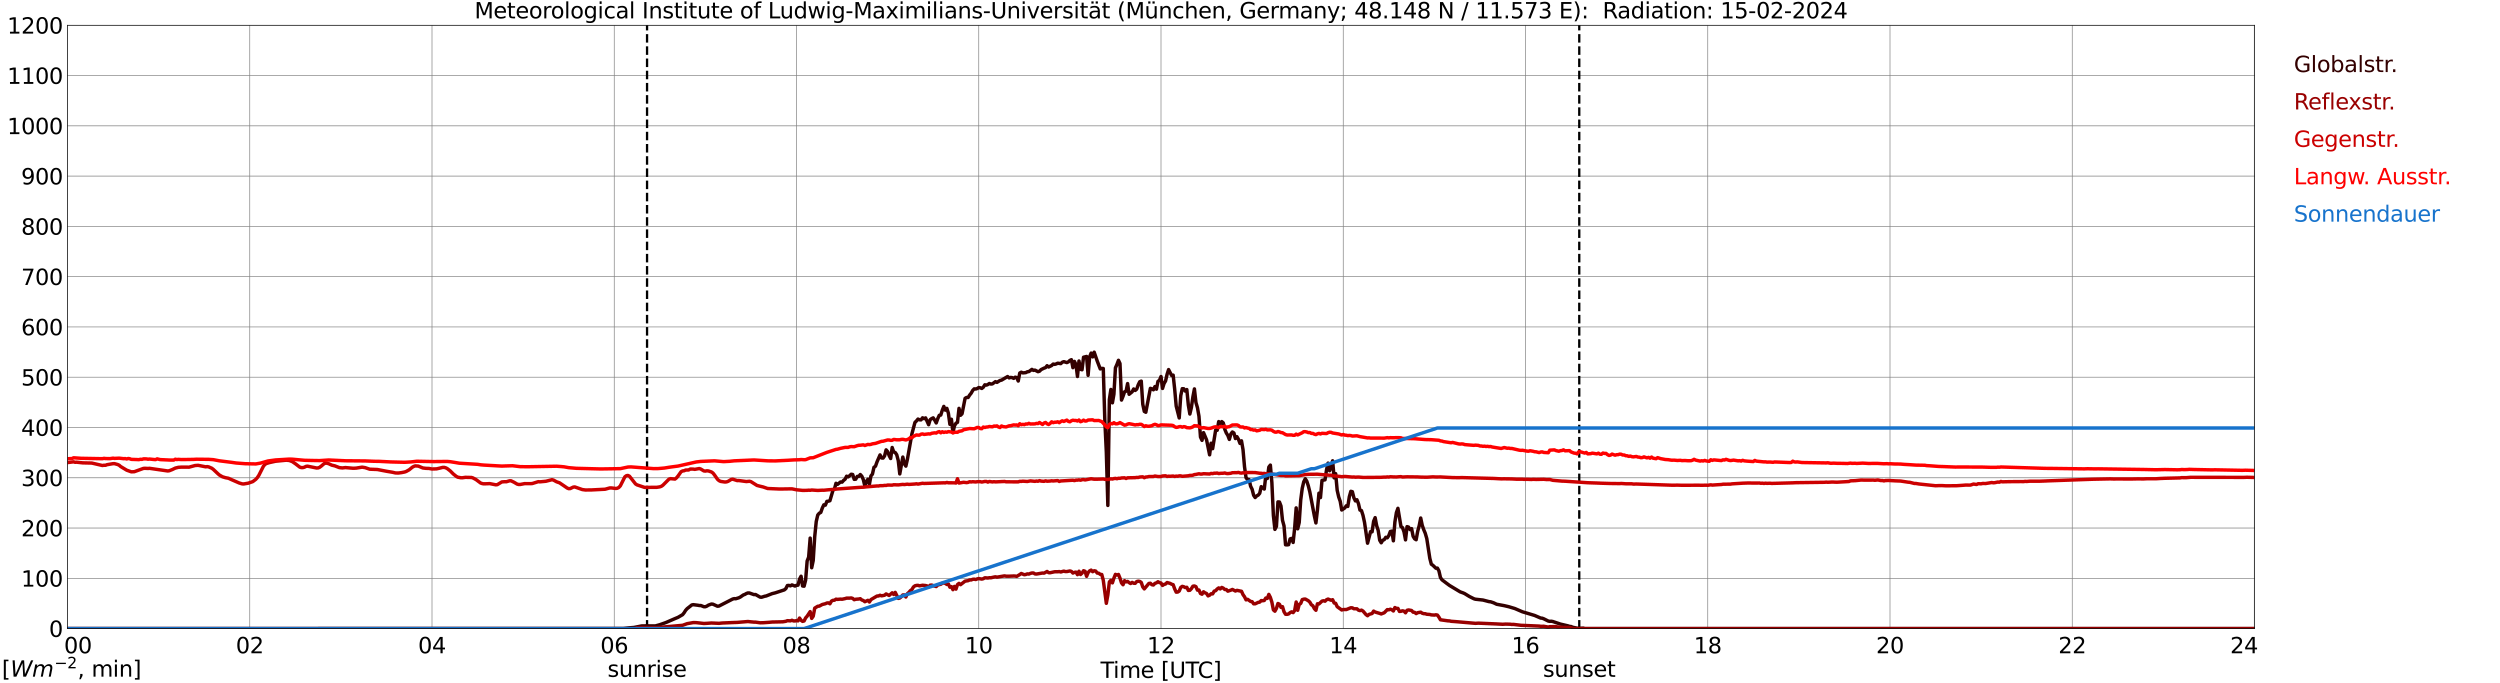 <?xml version="1.0" encoding="utf-8" standalone="no"?>
<!DOCTYPE svg PUBLIC "-//W3C//DTD SVG 1.1//EN"
  "http://www.w3.org/Graphics/SVG/1.1/DTD/svg11.dtd">
<svg xmlns:xlink="http://www.w3.org/1999/xlink" width="1085.4pt" height="296.64pt" viewBox="0 0 1085.4 296.64" xmlns="http://www.w3.org/2000/svg" version="1.1">
 <defs>
  <style type="text/css">*{stroke-linejoin: round; stroke-linecap: butt}</style>
 </defs>
 <g id="figure_1">
  <g id="patch_1">
   <path d="M 0 296.64 
L 1085.4 296.64 
L 1085.4 0 
L 0 0 
z
" style="fill: #ffffff"/>
  </g>
  <g id="axes_1">
   <g id="patch_2">
    <path d="M 29.306 272.909 
L 978.814 272.909 
L 978.814 10.976 
L 29.306 10.976 
z
" style="fill: #ffffff"/>
   </g>
   <g id="patch_3">
    <path d="M 978.814 272.909 
L 978.814 272.909 
L 978.814 10.976 
L 978.814 10.976 
z
" clip-path="url(#p3833ab31bd)" style="fill: #d3d3d3; opacity: 0.25; stroke: #d3d3d3; stroke-linejoin: miter"/>
   </g>
   <g id="matplotlib.axis_1">
    <g id="xtick_1">
     <g id="line2d_1">
      <path d="M 29.306 272.909 
L 29.306 10.976 
" clip-path="url(#p3833ab31bd)" style="fill: none; stroke: #808080; stroke-width: 0.3; stroke-linecap: square"/>
     </g>
     <g id="line2d_2"/>
     <g id="text_1">
      <!--    00 -->
      <g transform="translate(18.733 283.627) scale(0.095 -0.095)">
       <defs>
        <path id="DejaVuSans-20" transform="scale(0.016)"/>
        <path id="DejaVuSans-30" d="M 2034 4250 
Q 1547 4250 1301 3770 
Q 1056 3291 1056 2328 
Q 1056 1369 1301 889 
Q 1547 409 2034 409 
Q 2525 409 2770 889 
Q 3016 1369 3016 2328 
Q 3016 3291 2770 3770 
Q 2525 4250 2034 4250 
z
M 2034 4750 
Q 2819 4750 3233 4129 
Q 3647 3509 3647 2328 
Q 3647 1150 3233 529 
Q 2819 -91 2034 -91 
Q 1250 -91 836 529 
Q 422 1150 422 2328 
Q 422 3509 836 4129 
Q 1250 4750 2034 4750 
z
" transform="scale(0.016)"/>
       </defs>
       <use xlink:href="#DejaVuSans-20"/>
       <use xlink:href="#DejaVuSans-20" transform="translate(31.787 0)"/>
       <use xlink:href="#DejaVuSans-20" transform="translate(63.574 0)"/>
       <use xlink:href="#DejaVuSans-30" transform="translate(95.361 0)"/>
       <use xlink:href="#DejaVuSans-30" transform="translate(158.984 0)"/>
      </g>
     </g>
    </g>
    <g id="xtick_2">
     <g id="line2d_3">
      <path d="M 108.431 272.909 
L 108.431 10.976 
" clip-path="url(#p3833ab31bd)" style="fill: none; stroke: #808080; stroke-width: 0.3; stroke-linecap: square"/>
     </g>
     <g id="line2d_4"/>
     <g id="text_2">
      <!-- 02 -->
      <g transform="translate(102.387 283.627) scale(0.095 -0.095)">
       <defs>
        <path id="DejaVuSans-32" d="M 1228 531 
L 3431 531 
L 3431 0 
L 469 0 
L 469 531 
Q 828 903 1448 1529 
Q 2069 2156 2228 2338 
Q 2531 2678 2651 2914 
Q 2772 3150 2772 3378 
Q 2772 3750 2511 3984 
Q 2250 4219 1831 4219 
Q 1534 4219 1204 4116 
Q 875 4013 500 3803 
L 500 4441 
Q 881 4594 1212 4672 
Q 1544 4750 1819 4750 
Q 2544 4750 2975 4387 
Q 3406 4025 3406 3419 
Q 3406 3131 3298 2873 
Q 3191 2616 2906 2266 
Q 2828 2175 2409 1742 
Q 1991 1309 1228 531 
z
" transform="scale(0.016)"/>
       </defs>
       <use xlink:href="#DejaVuSans-30"/>
       <use xlink:href="#DejaVuSans-32" transform="translate(63.623 0)"/>
      </g>
     </g>
    </g>
    <g id="xtick_3">
     <g id="line2d_5">
      <path d="M 187.557 272.909 
L 187.557 10.976 
" clip-path="url(#p3833ab31bd)" style="fill: none; stroke: #808080; stroke-width: 0.3; stroke-linecap: square"/>
     </g>
     <g id="line2d_6"/>
     <g id="text_3">
      <!-- 04 -->
      <g transform="translate(181.513 283.627) scale(0.095 -0.095)">
       <defs>
        <path id="DejaVuSans-34" d="M 2419 4116 
L 825 1625 
L 2419 1625 
L 2419 4116 
z
M 2253 4666 
L 3047 4666 
L 3047 1625 
L 3713 1625 
L 3713 1100 
L 3047 1100 
L 3047 0 
L 2419 0 
L 2419 1100 
L 313 1100 
L 313 1709 
L 2253 4666 
z
" transform="scale(0.016)"/>
       </defs>
       <use xlink:href="#DejaVuSans-30"/>
       <use xlink:href="#DejaVuSans-34" transform="translate(63.623 0)"/>
      </g>
     </g>
    </g>
    <g id="xtick_4">
     <g id="line2d_7">
      <path d="M 266.683 272.909 
L 266.683 10.976 
" clip-path="url(#p3833ab31bd)" style="fill: none; stroke: #808080; stroke-width: 0.3; stroke-linecap: square"/>
     </g>
     <g id="line2d_8"/>
     <g id="text_4">
      <!-- 06 -->
      <g transform="translate(260.638 283.627) scale(0.095 -0.095)">
       <defs>
        <path id="DejaVuSans-36" d="M 2113 2584 
Q 1688 2584 1439 2293 
Q 1191 2003 1191 1497 
Q 1191 994 1439 701 
Q 1688 409 2113 409 
Q 2538 409 2786 701 
Q 3034 994 3034 1497 
Q 3034 2003 2786 2293 
Q 2538 2584 2113 2584 
z
M 3366 4563 
L 3366 3988 
Q 3128 4100 2886 4159 
Q 2644 4219 2406 4219 
Q 1781 4219 1451 3797 
Q 1122 3375 1075 2522 
Q 1259 2794 1537 2939 
Q 1816 3084 2150 3084 
Q 2853 3084 3261 2657 
Q 3669 2231 3669 1497 
Q 3669 778 3244 343 
Q 2819 -91 2113 -91 
Q 1303 -91 875 529 
Q 447 1150 447 2328 
Q 447 3434 972 4092 
Q 1497 4750 2381 4750 
Q 2619 4750 2861 4703 
Q 3103 4656 3366 4563 
z
" transform="scale(0.016)"/>
       </defs>
       <use xlink:href="#DejaVuSans-30"/>
       <use xlink:href="#DejaVuSans-36" transform="translate(63.623 0)"/>
      </g>
     </g>
    </g>
    <g id="xtick_5">
     <g id="line2d_9">
      <path d="M 345.808 272.909 
L 345.808 10.976 
" clip-path="url(#p3833ab31bd)" style="fill: none; stroke: #808080; stroke-width: 0.3; stroke-linecap: square"/>
     </g>
     <g id="line2d_10"/>
     <g id="text_5">
      <!-- 08 -->
      <g transform="translate(339.764 283.627) scale(0.095 -0.095)">
       <defs>
        <path id="DejaVuSans-38" d="M 2034 2216 
Q 1584 2216 1326 1975 
Q 1069 1734 1069 1313 
Q 1069 891 1326 650 
Q 1584 409 2034 409 
Q 2484 409 2743 651 
Q 3003 894 3003 1313 
Q 3003 1734 2745 1975 
Q 2488 2216 2034 2216 
z
M 1403 2484 
Q 997 2584 770 2862 
Q 544 3141 544 3541 
Q 544 4100 942 4425 
Q 1341 4750 2034 4750 
Q 2731 4750 3128 4425 
Q 3525 4100 3525 3541 
Q 3525 3141 3298 2862 
Q 3072 2584 2669 2484 
Q 3125 2378 3379 2068 
Q 3634 1759 3634 1313 
Q 3634 634 3220 271 
Q 2806 -91 2034 -91 
Q 1263 -91 848 271 
Q 434 634 434 1313 
Q 434 1759 690 2068 
Q 947 2378 1403 2484 
z
M 1172 3481 
Q 1172 3119 1398 2916 
Q 1625 2713 2034 2713 
Q 2441 2713 2670 2916 
Q 2900 3119 2900 3481 
Q 2900 3844 2670 4047 
Q 2441 4250 2034 4250 
Q 1625 4250 1398 4047 
Q 1172 3844 1172 3481 
z
" transform="scale(0.016)"/>
       </defs>
       <use xlink:href="#DejaVuSans-30"/>
       <use xlink:href="#DejaVuSans-38" transform="translate(63.623 0)"/>
      </g>
     </g>
    </g>
    <g id="xtick_6">
     <g id="line2d_11">
      <path d="M 424.934 272.909 
L 424.934 10.976 
" clip-path="url(#p3833ab31bd)" style="fill: none; stroke: #808080; stroke-width: 0.3; stroke-linecap: square"/>
     </g>
     <g id="line2d_12"/>
     <g id="text_6">
      <!-- 10 -->
      <g transform="translate(418.89 283.627) scale(0.095 -0.095)">
       <defs>
        <path id="DejaVuSans-31" d="M 794 531 
L 1825 531 
L 1825 4091 
L 703 3866 
L 703 4441 
L 1819 4666 
L 2450 4666 
L 2450 531 
L 3481 531 
L 3481 0 
L 794 0 
L 794 531 
z
" transform="scale(0.016)"/>
       </defs>
       <use xlink:href="#DejaVuSans-31"/>
       <use xlink:href="#DejaVuSans-30" transform="translate(63.623 0)"/>
      </g>
     </g>
    </g>
    <g id="xtick_7">
     <g id="line2d_13">
      <path d="M 504.06 272.909 
L 504.06 10.976 
" clip-path="url(#p3833ab31bd)" style="fill: none; stroke: #808080; stroke-width: 0.3; stroke-linecap: square"/>
     </g>
     <g id="line2d_14"/>
     <g id="text_7">
      <!-- 12 -->
      <g transform="translate(498.015 283.627) scale(0.095 -0.095)">
       <use xlink:href="#DejaVuSans-31"/>
       <use xlink:href="#DejaVuSans-32" transform="translate(63.623 0)"/>
      </g>
     </g>
    </g>
    <g id="xtick_8">
     <g id="line2d_15">
      <path d="M 583.185 272.909 
L 583.185 10.976 
" clip-path="url(#p3833ab31bd)" style="fill: none; stroke: #808080; stroke-width: 0.3; stroke-linecap: square"/>
     </g>
     <g id="line2d_16"/>
     <g id="text_8">
      <!-- 14 -->
      <g transform="translate(577.141 283.627) scale(0.095 -0.095)">
       <use xlink:href="#DejaVuSans-31"/>
       <use xlink:href="#DejaVuSans-34" transform="translate(63.623 0)"/>
      </g>
     </g>
    </g>
    <g id="xtick_9">
     <g id="line2d_17">
      <path d="M 662.311 272.909 
L 662.311 10.976 
" clip-path="url(#p3833ab31bd)" style="fill: none; stroke: #808080; stroke-width: 0.3; stroke-linecap: square"/>
     </g>
     <g id="line2d_18"/>
     <g id="text_9">
      <!-- 16 -->
      <g transform="translate(656.267 283.627) scale(0.095 -0.095)">
       <use xlink:href="#DejaVuSans-31"/>
       <use xlink:href="#DejaVuSans-36" transform="translate(63.623 0)"/>
      </g>
     </g>
    </g>
    <g id="xtick_10">
     <g id="line2d_19">
      <path d="M 741.437 272.909 
L 741.437 10.976 
" clip-path="url(#p3833ab31bd)" style="fill: none; stroke: #808080; stroke-width: 0.3; stroke-linecap: square"/>
     </g>
     <g id="line2d_20"/>
     <g id="text_10">
      <!-- 18 -->
      <g transform="translate(735.392 283.627) scale(0.095 -0.095)">
       <use xlink:href="#DejaVuSans-31"/>
       <use xlink:href="#DejaVuSans-38" transform="translate(63.623 0)"/>
      </g>
     </g>
    </g>
    <g id="xtick_11">
     <g id="line2d_21">
      <path d="M 820.562 272.909 
L 820.562 10.976 
" clip-path="url(#p3833ab31bd)" style="fill: none; stroke: #808080; stroke-width: 0.3; stroke-linecap: square"/>
     </g>
     <g id="line2d_22"/>
     <g id="text_11">
      <!-- 20 -->
      <g transform="translate(814.518 283.627) scale(0.095 -0.095)">
       <use xlink:href="#DejaVuSans-32"/>
       <use xlink:href="#DejaVuSans-30" transform="translate(63.623 0)"/>
      </g>
     </g>
    </g>
    <g id="xtick_12">
     <g id="line2d_23">
      <path d="M 899.688 272.909 
L 899.688 10.976 
" clip-path="url(#p3833ab31bd)" style="fill: none; stroke: #808080; stroke-width: 0.3; stroke-linecap: square"/>
     </g>
     <g id="line2d_24"/>
     <g id="text_12">
      <!-- 22 -->
      <g transform="translate(893.644 283.627) scale(0.095 -0.095)">
       <use xlink:href="#DejaVuSans-32"/>
       <use xlink:href="#DejaVuSans-32" transform="translate(63.623 0)"/>
      </g>
     </g>
    </g>
    <g id="xtick_13">
     <g id="line2d_25">
      <path d="M 978.814 272.909 
L 978.814 10.976 
" clip-path="url(#p3833ab31bd)" style="fill: none; stroke: #808080; stroke-width: 0.3; stroke-linecap: square"/>
     </g>
     <g id="line2d_26"/>
     <g id="text_13">
      <!-- 24    -->
      <g transform="translate(968.241 283.627) scale(0.095 -0.095)">
       <use xlink:href="#DejaVuSans-32"/>
       <use xlink:href="#DejaVuSans-34" transform="translate(63.623 0)"/>
       <use xlink:href="#DejaVuSans-20" transform="translate(127.246 0)"/>
       <use xlink:href="#DejaVuSans-20" transform="translate(159.033 0)"/>
       <use xlink:href="#DejaVuSans-20" transform="translate(190.82 0)"/>
      </g>
     </g>
    </g>
    <g id="text_14">
     <!-- Time [UTC] -->
     <g transform="translate(477.806 294.322) scale(0.095 -0.095)">
      <defs>
       <path id="DejaVuSans-54" d="M -19 4666 
L 3928 4666 
L 3928 4134 
L 2272 4134 
L 2272 0 
L 1638 0 
L 1638 4134 
L -19 4134 
L -19 4666 
z
" transform="scale(0.016)"/>
       <path id="DejaVuSans-69" d="M 603 3500 
L 1178 3500 
L 1178 0 
L 603 0 
L 603 3500 
z
M 603 4863 
L 1178 4863 
L 1178 4134 
L 603 4134 
L 603 4863 
z
" transform="scale(0.016)"/>
       <path id="DejaVuSans-6d" d="M 3328 2828 
Q 3544 3216 3844 3400 
Q 4144 3584 4550 3584 
Q 5097 3584 5394 3201 
Q 5691 2819 5691 2113 
L 5691 0 
L 5113 0 
L 5113 2094 
Q 5113 2597 4934 2840 
Q 4756 3084 4391 3084 
Q 3944 3084 3684 2787 
Q 3425 2491 3425 1978 
L 3425 0 
L 2847 0 
L 2847 2094 
Q 2847 2600 2669 2842 
Q 2491 3084 2119 3084 
Q 1678 3084 1418 2786 
Q 1159 2488 1159 1978 
L 1159 0 
L 581 0 
L 581 3500 
L 1159 3500 
L 1159 2956 
Q 1356 3278 1631 3431 
Q 1906 3584 2284 3584 
Q 2666 3584 2933 3390 
Q 3200 3197 3328 2828 
z
" transform="scale(0.016)"/>
       <path id="DejaVuSans-65" d="M 3597 1894 
L 3597 1613 
L 953 1613 
Q 991 1019 1311 708 
Q 1631 397 2203 397 
Q 2534 397 2845 478 
Q 3156 559 3463 722 
L 3463 178 
Q 3153 47 2828 -22 
Q 2503 -91 2169 -91 
Q 1331 -91 842 396 
Q 353 884 353 1716 
Q 353 2575 817 3079 
Q 1281 3584 2069 3584 
Q 2775 3584 3186 3129 
Q 3597 2675 3597 1894 
z
M 3022 2063 
Q 3016 2534 2758 2815 
Q 2500 3097 2075 3097 
Q 1594 3097 1305 2825 
Q 1016 2553 972 2059 
L 3022 2063 
z
" transform="scale(0.016)"/>
       <path id="DejaVuSans-5b" d="M 550 4863 
L 1875 4863 
L 1875 4416 
L 1125 4416 
L 1125 -397 
L 1875 -397 
L 1875 -844 
L 550 -844 
L 550 4863 
z
" transform="scale(0.016)"/>
       <path id="DejaVuSans-55" d="M 556 4666 
L 1191 4666 
L 1191 1831 
Q 1191 1081 1462 751 
Q 1734 422 2344 422 
Q 2950 422 3222 751 
Q 3494 1081 3494 1831 
L 3494 4666 
L 4128 4666 
L 4128 1753 
Q 4128 841 3676 375 
Q 3225 -91 2344 -91 
Q 1459 -91 1007 375 
Q 556 841 556 1753 
L 556 4666 
z
" transform="scale(0.016)"/>
       <path id="DejaVuSans-43" d="M 4122 4306 
L 4122 3641 
Q 3803 3938 3442 4084 
Q 3081 4231 2675 4231 
Q 1875 4231 1450 3742 
Q 1025 3253 1025 2328 
Q 1025 1406 1450 917 
Q 1875 428 2675 428 
Q 3081 428 3442 575 
Q 3803 722 4122 1019 
L 4122 359 
Q 3791 134 3420 21 
Q 3050 -91 2638 -91 
Q 1578 -91 968 557 
Q 359 1206 359 2328 
Q 359 3453 968 4101 
Q 1578 4750 2638 4750 
Q 3056 4750 3426 4639 
Q 3797 4528 4122 4306 
z
" transform="scale(0.016)"/>
       <path id="DejaVuSans-5d" d="M 1947 4863 
L 1947 -844 
L 622 -844 
L 622 -397 
L 1369 -397 
L 1369 4416 
L 622 4416 
L 622 4863 
L 1947 4863 
z
" transform="scale(0.016)"/>
      </defs>
      <use xlink:href="#DejaVuSans-54"/>
      <use xlink:href="#DejaVuSans-69" transform="translate(57.959 0)"/>
      <use xlink:href="#DejaVuSans-6d" transform="translate(85.742 0)"/>
      <use xlink:href="#DejaVuSans-65" transform="translate(183.154 0)"/>
      <use xlink:href="#DejaVuSans-20" transform="translate(244.678 0)"/>
      <use xlink:href="#DejaVuSans-5b" transform="translate(276.465 0)"/>
      <use xlink:href="#DejaVuSans-55" transform="translate(315.479 0)"/>
      <use xlink:href="#DejaVuSans-54" transform="translate(388.672 0)"/>
      <use xlink:href="#DejaVuSans-43" transform="translate(443.881 0)"/>
      <use xlink:href="#DejaVuSans-5d" transform="translate(513.705 0)"/>
     </g>
    </g>
   </g>
   <g id="matplotlib.axis_2">
    <g id="ytick_1">
     <g id="line2d_27">
      <path d="M 29.306 272.909 
L 978.814 272.909 
" clip-path="url(#p3833ab31bd)" style="fill: none; stroke: #808080; stroke-width: 0.3; stroke-linecap: square"/>
     </g>
     <g id="line2d_28"/>
     <g id="text_15">
      <!-- 0 -->
      <g transform="translate(21.261 276.518) scale(0.095 -0.095)">
       <use xlink:href="#DejaVuSans-30"/>
      </g>
     </g>
    </g>
    <g id="ytick_2">
     <g id="line2d_29">
      <path d="M 29.306 251.081 
L 978.814 251.081 
" clip-path="url(#p3833ab31bd)" style="fill: none; stroke: #808080; stroke-width: 0.3; stroke-linecap: square"/>
     </g>
     <g id="line2d_30"/>
     <g id="text_16">
      <!-- 100 -->
      <g transform="translate(9.173 254.69) scale(0.095 -0.095)">
       <use xlink:href="#DejaVuSans-31"/>
       <use xlink:href="#DejaVuSans-30" transform="translate(63.623 0)"/>
       <use xlink:href="#DejaVuSans-30" transform="translate(127.246 0)"/>
      </g>
     </g>
    </g>
    <g id="ytick_3">
     <g id="line2d_31">
      <path d="M 29.306 229.253 
L 978.814 229.253 
" clip-path="url(#p3833ab31bd)" style="fill: none; stroke: #808080; stroke-width: 0.3; stroke-linecap: square"/>
     </g>
     <g id="line2d_32"/>
     <g id="text_17">
      <!-- 200 -->
      <g transform="translate(9.173 232.863) scale(0.095 -0.095)">
       <use xlink:href="#DejaVuSans-32"/>
       <use xlink:href="#DejaVuSans-30" transform="translate(63.623 0)"/>
       <use xlink:href="#DejaVuSans-30" transform="translate(127.246 0)"/>
      </g>
     </g>
    </g>
    <g id="ytick_4">
     <g id="line2d_33">
      <path d="M 29.306 207.426 
L 978.814 207.426 
" clip-path="url(#p3833ab31bd)" style="fill: none; stroke: #808080; stroke-width: 0.3; stroke-linecap: square"/>
     </g>
     <g id="line2d_34"/>
     <g id="text_18">
      <!-- 300 -->
      <g transform="translate(9.173 211.035) scale(0.095 -0.095)">
       <defs>
        <path id="DejaVuSans-33" d="M 2597 2516 
Q 3050 2419 3304 2112 
Q 3559 1806 3559 1356 
Q 3559 666 3084 287 
Q 2609 -91 1734 -91 
Q 1441 -91 1130 -33 
Q 819 25 488 141 
L 488 750 
Q 750 597 1062 519 
Q 1375 441 1716 441 
Q 2309 441 2620 675 
Q 2931 909 2931 1356 
Q 2931 1769 2642 2001 
Q 2353 2234 1838 2234 
L 1294 2234 
L 1294 2753 
L 1863 2753 
Q 2328 2753 2575 2939 
Q 2822 3125 2822 3475 
Q 2822 3834 2567 4026 
Q 2313 4219 1838 4219 
Q 1578 4219 1281 4162 
Q 984 4106 628 3988 
L 628 4550 
Q 988 4650 1302 4700 
Q 1616 4750 1894 4750 
Q 2613 4750 3031 4423 
Q 3450 4097 3450 3541 
Q 3450 3153 3228 2886 
Q 3006 2619 2597 2516 
z
" transform="scale(0.016)"/>
       </defs>
       <use xlink:href="#DejaVuSans-33"/>
       <use xlink:href="#DejaVuSans-30" transform="translate(63.623 0)"/>
       <use xlink:href="#DejaVuSans-30" transform="translate(127.246 0)"/>
      </g>
     </g>
    </g>
    <g id="ytick_5">
     <g id="line2d_35">
      <path d="M 29.306 185.598 
L 978.814 185.598 
" clip-path="url(#p3833ab31bd)" style="fill: none; stroke: #808080; stroke-width: 0.3; stroke-linecap: square"/>
     </g>
     <g id="line2d_36"/>
     <g id="text_19">
      <!-- 400 -->
      <g transform="translate(9.173 189.207) scale(0.095 -0.095)">
       <use xlink:href="#DejaVuSans-34"/>
       <use xlink:href="#DejaVuSans-30" transform="translate(63.623 0)"/>
       <use xlink:href="#DejaVuSans-30" transform="translate(127.246 0)"/>
      </g>
     </g>
    </g>
    <g id="ytick_6">
     <g id="line2d_37">
      <path d="M 29.306 163.77 
L 978.814 163.77 
" clip-path="url(#p3833ab31bd)" style="fill: none; stroke: #808080; stroke-width: 0.3; stroke-linecap: square"/>
     </g>
     <g id="line2d_38"/>
     <g id="text_20">
      <!-- 500 -->
      <g transform="translate(9.173 167.379) scale(0.095 -0.095)">
       <defs>
        <path id="DejaVuSans-35" d="M 691 4666 
L 3169 4666 
L 3169 4134 
L 1269 4134 
L 1269 2991 
Q 1406 3038 1543 3061 
Q 1681 3084 1819 3084 
Q 2600 3084 3056 2656 
Q 3513 2228 3513 1497 
Q 3513 744 3044 326 
Q 2575 -91 1722 -91 
Q 1428 -91 1123 -41 
Q 819 9 494 109 
L 494 744 
Q 775 591 1075 516 
Q 1375 441 1709 441 
Q 2250 441 2565 725 
Q 2881 1009 2881 1497 
Q 2881 1984 2565 2268 
Q 2250 2553 1709 2553 
Q 1456 2553 1204 2497 
Q 953 2441 691 2322 
L 691 4666 
z
" transform="scale(0.016)"/>
       </defs>
       <use xlink:href="#DejaVuSans-35"/>
       <use xlink:href="#DejaVuSans-30" transform="translate(63.623 0)"/>
       <use xlink:href="#DejaVuSans-30" transform="translate(127.246 0)"/>
      </g>
     </g>
    </g>
    <g id="ytick_7">
     <g id="line2d_39">
      <path d="M 29.306 141.942 
L 978.814 141.942 
" clip-path="url(#p3833ab31bd)" style="fill: none; stroke: #808080; stroke-width: 0.3; stroke-linecap: square"/>
     </g>
     <g id="line2d_40"/>
     <g id="text_21">
      <!-- 600 -->
      <g transform="translate(9.173 145.551) scale(0.095 -0.095)">
       <use xlink:href="#DejaVuSans-36"/>
       <use xlink:href="#DejaVuSans-30" transform="translate(63.623 0)"/>
       <use xlink:href="#DejaVuSans-30" transform="translate(127.246 0)"/>
      </g>
     </g>
    </g>
    <g id="ytick_8">
     <g id="line2d_41">
      <path d="M 29.306 120.114 
L 978.814 120.114 
" clip-path="url(#p3833ab31bd)" style="fill: none; stroke: #808080; stroke-width: 0.3; stroke-linecap: square"/>
     </g>
     <g id="line2d_42"/>
     <g id="text_22">
      <!-- 700 -->
      <g transform="translate(9.173 123.724) scale(0.095 -0.095)">
       <defs>
        <path id="DejaVuSans-37" d="M 525 4666 
L 3525 4666 
L 3525 4397 
L 1831 0 
L 1172 0 
L 2766 4134 
L 525 4134 
L 525 4666 
z
" transform="scale(0.016)"/>
       </defs>
       <use xlink:href="#DejaVuSans-37"/>
       <use xlink:href="#DejaVuSans-30" transform="translate(63.623 0)"/>
       <use xlink:href="#DejaVuSans-30" transform="translate(127.246 0)"/>
      </g>
     </g>
    </g>
    <g id="ytick_9">
     <g id="line2d_43">
      <path d="M 29.306 98.287 
L 978.814 98.287 
" clip-path="url(#p3833ab31bd)" style="fill: none; stroke: #808080; stroke-width: 0.3; stroke-linecap: square"/>
     </g>
     <g id="line2d_44"/>
     <g id="text_23">
      <!-- 800 -->
      <g transform="translate(9.173 101.896) scale(0.095 -0.095)">
       <use xlink:href="#DejaVuSans-38"/>
       <use xlink:href="#DejaVuSans-30" transform="translate(63.623 0)"/>
       <use xlink:href="#DejaVuSans-30" transform="translate(127.246 0)"/>
      </g>
     </g>
    </g>
    <g id="ytick_10">
     <g id="line2d_45">
      <path d="M 29.306 76.459 
L 978.814 76.459 
" clip-path="url(#p3833ab31bd)" style="fill: none; stroke: #808080; stroke-width: 0.3; stroke-linecap: square"/>
     </g>
     <g id="line2d_46"/>
     <g id="text_24">
      <!-- 900 -->
      <g transform="translate(9.173 80.068) scale(0.095 -0.095)">
       <defs>
        <path id="DejaVuSans-39" d="M 703 97 
L 703 672 
Q 941 559 1184 500 
Q 1428 441 1663 441 
Q 2288 441 2617 861 
Q 2947 1281 2994 2138 
Q 2813 1869 2534 1725 
Q 2256 1581 1919 1581 
Q 1219 1581 811 2004 
Q 403 2428 403 3163 
Q 403 3881 828 4315 
Q 1253 4750 1959 4750 
Q 2769 4750 3195 4129 
Q 3622 3509 3622 2328 
Q 3622 1225 3098 567 
Q 2575 -91 1691 -91 
Q 1453 -91 1209 -44 
Q 966 3 703 97 
z
M 1959 2075 
Q 2384 2075 2632 2365 
Q 2881 2656 2881 3163 
Q 2881 3666 2632 3958 
Q 2384 4250 1959 4250 
Q 1534 4250 1286 3958 
Q 1038 3666 1038 3163 
Q 1038 2656 1286 2365 
Q 1534 2075 1959 2075 
z
" transform="scale(0.016)"/>
       </defs>
       <use xlink:href="#DejaVuSans-39"/>
       <use xlink:href="#DejaVuSans-30" transform="translate(63.623 0)"/>
       <use xlink:href="#DejaVuSans-30" transform="translate(127.246 0)"/>
      </g>
     </g>
    </g>
    <g id="ytick_11">
     <g id="line2d_47">
      <path d="M 29.306 54.631 
L 978.814 54.631 
" clip-path="url(#p3833ab31bd)" style="fill: none; stroke: #808080; stroke-width: 0.3; stroke-linecap: square"/>
     </g>
     <g id="line2d_48"/>
     <g id="text_25">
      <!-- 1000 -->
      <g transform="translate(3.128 58.24) scale(0.095 -0.095)">
       <use xlink:href="#DejaVuSans-31"/>
       <use xlink:href="#DejaVuSans-30" transform="translate(63.623 0)"/>
       <use xlink:href="#DejaVuSans-30" transform="translate(127.246 0)"/>
       <use xlink:href="#DejaVuSans-30" transform="translate(190.869 0)"/>
      </g>
     </g>
    </g>
    <g id="ytick_12">
     <g id="line2d_49">
      <path d="M 29.306 32.803 
L 978.814 32.803 
" clip-path="url(#p3833ab31bd)" style="fill: none; stroke: #808080; stroke-width: 0.3; stroke-linecap: square"/>
     </g>
     <g id="line2d_50"/>
     <g id="text_26">
      <!-- 1100 -->
      <g transform="translate(3.128 36.413) scale(0.095 -0.095)">
       <use xlink:href="#DejaVuSans-31"/>
       <use xlink:href="#DejaVuSans-31" transform="translate(63.623 0)"/>
       <use xlink:href="#DejaVuSans-30" transform="translate(127.246 0)"/>
       <use xlink:href="#DejaVuSans-30" transform="translate(190.869 0)"/>
      </g>
     </g>
    </g>
    <g id="ytick_13">
     <g id="line2d_51">
      <path d="M 29.306 10.976 
L 978.814 10.976 
" clip-path="url(#p3833ab31bd)" style="fill: none; stroke: #808080; stroke-width: 0.3; stroke-linecap: square"/>
     </g>
     <g id="line2d_52"/>
     <g id="text_27">
      <!-- 1200 -->
      <g transform="translate(3.128 14.585) scale(0.095 -0.095)">
       <use xlink:href="#DejaVuSans-31"/>
       <use xlink:href="#DejaVuSans-32" transform="translate(63.623 0)"/>
       <use xlink:href="#DejaVuSans-30" transform="translate(127.246 0)"/>
       <use xlink:href="#DejaVuSans-30" transform="translate(190.869 0)"/>
      </g>
     </g>
    </g>
   </g>
   <g id="line2d_53">
    <path d="M 280.925 272.909 
L 280.925 10.976 
" clip-path="url(#p3833ab31bd)" style="fill: none; stroke-dasharray: 3.7,1.6; stroke-dashoffset: 0; stroke: #000000"/>
   </g>
   <g id="line2d_54">
    <path d="M 685.653 272.909 
L 685.653 10.976 
" clip-path="url(#p3833ab31bd)" style="fill: none; stroke-dasharray: 3.7,1.6; stroke-dashoffset: 0; stroke: #000000"/>
   </g>
   <g id="line2d_55">
    <path d="M 29.306 272.909 
L 270.639 272.88 
L 273.277 272.577 
L 275.255 272.415 
L 278.552 271.767 
L 280.53 271.726 
L 284.486 271.767 
L 286.464 271.219 
L 289.102 270.287 
L 293.058 268.565 
L 294.377 268.017 
L 296.355 266.863 
L 297.014 266.031 
L 297.674 264.977 
L 298.333 264.248 
L 299.652 263.213 
L 300.311 262.667 
L 300.971 262.525 
L 302.949 262.768 
L 303.608 262.89 
L 304.267 262.89 
L 305.586 263.416 
L 306.246 263.416 
L 306.905 263.152 
L 307.564 262.726 
L 308.883 262.242 
L 309.543 262.322 
L 311.521 263.213 
L 312.18 263.113 
L 318.114 260.072 
L 318.774 259.91 
L 319.433 259.95 
L 320.752 259.546 
L 321.411 259.221 
L 322.73 258.308 
L 323.39 258.066 
L 324.049 257.68 
L 324.708 257.437 
L 325.368 257.457 
L 327.346 258.166 
L 328.005 258.105 
L 329.983 259.24 
L 330.643 259.301 
L 331.961 258.876 
L 332.621 258.756 
L 335.258 257.721 
L 336.577 257.396 
L 340.533 256.099 
L 341.193 255.532 
L 341.852 254.216 
L 342.512 254.154 
L 343.171 254.357 
L 343.83 253.951 
L 345.149 254.438 
L 345.808 254.135 
L 346.468 254.052 
L 347.127 251.439 
L 347.787 250.182 
L 348.446 254.419 
L 349.105 254.499 
L 349.765 251.884 
L 350.424 243.574 
L 351.083 241.892 
L 351.743 233.623 
L 352.402 246.493 
L 353.062 243.371 
L 353.721 232.955 
L 354.38 226.429 
L 355.04 223.591 
L 355.699 222.821 
L 356.359 222.456 
L 357.018 220.551 
L 357.677 219.173 
L 358.337 219.315 
L 358.996 217.674 
L 359.655 217.593 
L 360.315 217.39 
L 361.634 212.911 
L 362.293 212.263 
L 362.952 209.829 
L 363.612 210.296 
L 364.93 209.261 
L 365.59 209.322 
L 366.249 208.574 
L 366.909 208.045 
L 367.568 206.749 
L 368.227 207.033 
L 368.887 206.546 
L 369.546 205.898 
L 370.206 206 
L 370.865 208.107 
L 371.524 208.045 
L 372.184 206.83 
L 372.843 206.851 
L 373.502 206.02 
L 374.162 206.749 
L 374.821 208.229 
L 375.481 211.025 
L 376.14 209.06 
L 376.799 208.067 
L 377.459 210.235 
L 378.118 206.648 
L 378.777 205.836 
L 379.437 202.879 
L 380.096 202.431 
L 380.756 200.548 
L 382.074 197.507 
L 382.734 198.825 
L 383.393 198.887 
L 384.053 197.933 
L 384.712 195.318 
L 385.371 196.069 
L 386.031 197.791 
L 386.69 199.068 
L 387.349 194.285 
L 388.009 196.23 
L 388.668 196.453 
L 389.328 197.446 
L 389.987 199.98 
L 390.646 205.756 
L 391.965 198.439 
L 392.624 201.357 
L 393.284 202.372 
L 393.943 199.493 
L 395.921 188.326 
L 397.24 183.38 
L 397.899 182.754 
L 398.559 181.942 
L 399.218 182.267 
L 399.878 182.286 
L 400.537 181.396 
L 401.196 181.76 
L 401.856 181.435 
L 403.175 184.395 
L 403.834 182.206 
L 404.493 181.739 
L 405.153 181.416 
L 405.812 182.409 
L 406.471 183.625 
L 407.131 181.76 
L 407.79 180.32 
L 408.45 180.2 
L 409.109 178.091 
L 409.768 176.45 
L 410.428 178.072 
L 411.087 177.301 
L 411.746 179.388 
L 412.406 184.231 
L 413.065 182.022 
L 413.725 187.8 
L 414.384 184.901 
L 415.043 183.747 
L 415.703 183.36 
L 416.362 177.301 
L 417.022 180.3 
L 417.681 179.652 
L 419 172.944 
L 419.659 172.558 
L 420.318 172.58 
L 420.978 171.525 
L 421.637 170.713 
L 422.297 169.539 
L 422.956 168.83 
L 423.615 168.891 
L 424.275 168.688 
L 424.934 168.262 
L 425.593 168.363 
L 426.253 168.646 
L 426.912 168.12 
L 427.572 167.066 
L 428.231 167.208 
L 428.89 166.944 
L 429.55 166.498 
L 430.209 166.741 
L 430.869 166.66 
L 432.187 165.689 
L 432.847 166.012 
L 434.165 165.18 
L 434.825 165.038 
L 437.462 163.48 
L 438.122 164.067 
L 438.781 163.864 
L 439.44 163.945 
L 440.1 164.27 
L 440.759 163.763 
L 441.419 163.925 
L 442.078 165.425 
L 442.737 161.958 
L 443.397 161.594 
L 444.056 161.897 
L 445.375 161.777 
L 446.034 161.41 
L 446.694 161.33 
L 448.012 160.378 
L 448.672 160.804 
L 449.331 160.681 
L 450.65 161.371 
L 451.309 161.168 
L 451.969 160.478 
L 453.287 159.83 
L 453.947 159.607 
L 454.606 158.776 
L 455.266 159.343 
L 456.584 158.695 
L 457.244 158.066 
L 457.903 158.189 
L 458.563 158.007 
L 459.222 157.682 
L 460.541 157.866 
L 461.2 157.276 
L 461.859 157.014 
L 463.178 157.418 
L 463.838 157.115 
L 464.497 156.486 
L 465.156 156.163 
L 465.816 159.627 
L 466.475 156.912 
L 467.134 158.23 
L 467.794 163.458 
L 468.453 156.731 
L 469.113 160.336 
L 469.772 160.539 
L 470.431 155.089 
L 471.75 154.764 
L 472.409 162.951 
L 473.069 154.925 
L 473.728 153.304 
L 474.388 154.947 
L 475.047 152.9 
L 476.366 156.731 
L 477.685 160.175 
L 478.344 159.933 
L 479.003 159.994 
L 479.663 182.428 
L 480.322 196.291 
L 480.981 219.437 
L 481.641 173.49 
L 482.3 169.092 
L 482.96 174.889 
L 483.619 171.139 
L 484.278 159.688 
L 484.938 158.208 
L 485.597 156.425 
L 486.256 157.844 
L 486.916 173.693 
L 487.575 172.051 
L 488.235 170.107 
L 488.894 169.842 
L 489.553 166.54 
L 490.213 171.181 
L 491.532 170.107 
L 492.191 168.869 
L 492.85 169.517 
L 493.51 168.95 
L 494.169 167.086 
L 494.828 165.748 
L 495.488 165.464 
L 496.147 175.518 
L 496.807 178.617 
L 497.466 178.984 
L 499.444 168.607 
L 500.103 168.81 
L 500.763 169.233 
L 501.422 167.837 
L 502.082 168.972 
L 502.741 165.586 
L 503.4 165.099 
L 504.06 163.48 
L 504.719 168.646 
L 505.379 166.518 
L 506.038 165.405 
L 506.697 162.526 
L 507.357 160.459 
L 508.675 163.013 
L 509.335 162.871 
L 509.994 168.93 
L 510.654 176.288 
L 511.972 181.455 
L 512.632 171.787 
L 513.291 168.749 
L 513.95 168.788 
L 514.61 169.801 
L 515.269 169.133 
L 515.929 175.863 
L 516.588 179.752 
L 517.247 176.956 
L 517.907 172.316 
L 518.566 168.849 
L 519.226 174.747 
L 519.885 176.998 
L 520.544 180.726 
L 521.204 189.745 
L 521.863 191.183 
L 522.522 187.839 
L 523.841 190.961 
L 525.16 197.468 
L 525.819 192.421 
L 526.479 194.792 
L 527.797 186.665 
L 528.457 186.807 
L 529.116 183.037 
L 529.776 184.111 
L 530.435 183.037 
L 531.094 183.583 
L 531.754 186.381 
L 532.413 187.981 
L 533.073 189.036 
L 533.732 190.777 
L 534.391 188.407 
L 535.051 187.556 
L 535.71 187.981 
L 536.369 190.393 
L 537.029 189.584 
L 537.688 190.719 
L 538.348 192.502 
L 539.007 191.386 
L 539.666 195.217 
L 540.326 202.715 
L 540.985 207.419 
L 541.644 208.187 
L 542.304 208.209 
L 542.963 211.086 
L 543.623 212.424 
L 544.282 215.039 
L 544.941 216.01 
L 545.601 215.301 
L 546.26 214.958 
L 546.919 214.166 
L 547.579 211.289 
L 548.898 212.324 
L 549.557 206.546 
L 550.216 207.742 
L 550.876 202.776 
L 551.535 201.925 
L 552.195 209.486 
L 552.854 223.833 
L 553.513 229.834 
L 554.173 228.537 
L 554.832 217.896 
L 555.491 217.957 
L 556.151 219.68 
L 556.81 225.881 
L 557.47 228.334 
L 558.129 236.522 
L 558.788 236.561 
L 559.448 236.48 
L 560.107 233.988 
L 560.766 233.745 
L 561.426 235.509 
L 562.085 229.327 
L 562.745 220.511 
L 563.404 229.589 
L 564.063 226.854 
L 564.723 217.045 
L 565.382 211.979 
L 566.042 209.161 
L 566.701 207.864 
L 567.36 208.919 
L 568.02 210.944 
L 568.679 213.598 
L 570.657 224.058 
L 571.317 227.036 
L 571.976 221.421 
L 572.635 214.127 
L 573.295 216.032 
L 573.954 208.574 
L 575.273 208.31 
L 575.932 203.892 
L 576.592 201.074 
L 577.251 204.378 
L 577.91 202.837 
L 578.57 200.061 
L 579.229 207.458 
L 579.889 205.655 
L 580.548 212.85 
L 581.207 215.748 
L 581.867 217.652 
L 582.526 221.421 
L 583.845 220.531 
L 584.504 219.599 
L 585.164 219.883 
L 585.823 215.668 
L 586.482 213.315 
L 587.142 213.478 
L 587.801 216.113 
L 588.46 217.471 
L 589.12 216.964 
L 589.779 218.625 
L 590.439 221.463 
L 591.098 221.686 
L 591.757 223.753 
L 592.417 226.774 
L 593.736 235.832 
L 595.054 230.786 
L 595.714 230.888 
L 596.373 226.326 
L 597.032 224.746 
L 597.692 228.254 
L 598.351 230.279 
L 599.011 234.536 
L 599.67 235.651 
L 600.329 234.555 
L 600.989 234.293 
L 601.648 233.278 
L 602.307 233.501 
L 602.967 232.508 
L 603.626 230.746 
L 604.286 230.583 
L 604.945 234.8 
L 605.604 226.651 
L 606.264 222.537 
L 606.923 220.692 
L 608.242 228.618 
L 608.901 229.044 
L 609.561 230.908 
L 610.22 234.394 
L 610.879 228.657 
L 611.539 228.841 
L 612.198 229.934 
L 612.858 229.509 
L 613.517 232.833 
L 614.176 233.927 
L 614.836 234.333 
L 615.495 230.705 
L 616.154 228.232 
L 616.814 224.91 
L 617.473 228.051 
L 618.133 229.976 
L 618.792 231.536 
L 619.451 233.826 
L 620.77 242.42 
L 621.429 244.952 
L 622.089 245.419 
L 623.408 246.696 
L 624.067 246.654 
L 624.726 247.87 
L 625.386 250.73 
L 626.045 251.723 
L 628.023 253.222 
L 629.342 254.194 
L 633.958 256.97 
L 635.276 257.437 
L 635.936 257.741 
L 637.914 258.956 
L 639.892 259.95 
L 640.552 260.153 
L 643.848 260.517 
L 646.486 261.207 
L 647.145 261.268 
L 648.464 261.713 
L 649.783 262.342 
L 653.08 262.951 
L 655.058 263.416 
L 657.695 264.206 
L 660.992 265.625 
L 662.97 266.212 
L 666.267 267.205 
L 668.905 268.34 
L 669.564 268.401 
L 670.224 268.646 
L 672.202 269.639 
L 672.861 269.759 
L 673.521 269.72 
L 674.18 269.84 
L 677.477 270.955 
L 680.774 271.726 
L 681.433 271.948 
L 682.092 272.009 
L 682.752 272.313 
L 684.73 272.739 
L 685.389 272.819 
L 687.368 272.719 
L 688.027 272.902 
L 699.236 272.909 
L 978.154 272.909 
L 978.154 272.909 
" clip-path="url(#p3833ab31bd)" style="fill: none; stroke: #330000; stroke-width: 1.5; stroke-linecap: square"/>
   </g>
   <g id="line2d_56">
    <path d="M 29.306 272.909 
L 275.914 272.909 
L 276.573 272.453 
L 278.552 272.391 
L 285.145 272.494 
L 288.442 272.188 
L 296.355 271.479 
L 298.333 270.77 
L 300.971 270.305 
L 302.289 270.324 
L 305.586 270.689 
L 306.905 270.628 
L 308.883 270.486 
L 312.18 270.628 
L 313.499 270.486 
L 318.774 270.263 
L 320.093 270.224 
L 324.708 269.838 
L 326.027 269.98 
L 327.346 270.102 
L 328.005 270.102 
L 329.983 270.386 
L 331.302 270.366 
L 333.94 270.183 
L 335.258 270.06 
L 339.874 269.96 
L 341.193 269.737 
L 341.852 269.473 
L 343.171 269.554 
L 343.83 269.292 
L 344.49 269.576 
L 345.149 269.595 
L 345.808 269.453 
L 346.468 269.554 
L 347.127 268.338 
L 347.787 269.312 
L 348.446 269.777 
L 349.105 269.595 
L 349.765 268.277 
L 350.424 267.528 
L 351.743 265.542 
L 352.402 268.48 
L 353.062 267.548 
L 353.721 264.021 
L 355.04 263.211 
L 355.699 263.15 
L 357.018 262.44 
L 358.337 262.117 
L 358.996 261.812 
L 359.655 261.731 
L 360.315 262.137 
L 360.974 260.982 
L 361.634 260.637 
L 362.293 260.596 
L 362.952 260.131 
L 363.612 260.231 
L 364.93 260.109 
L 365.59 260.17 
L 366.909 259.886 
L 367.568 259.683 
L 368.887 259.683 
L 369.546 259.603 
L 370.206 259.806 
L 370.865 260.373 
L 371.524 260.17 
L 372.843 260.07 
L 373.502 259.928 
L 374.162 260.495 
L 374.821 260.718 
L 375.481 261.244 
L 376.799 260.637 
L 377.459 261.366 
L 378.118 260.334 
L 380.756 258.773 
L 381.415 258.751 
L 382.074 258.428 
L 382.734 258.692 
L 384.053 258.428 
L 384.712 257.861 
L 386.031 258.529 
L 387.349 257.374 
L 388.009 258.103 
L 388.668 257.191 
L 389.987 259.806 
L 390.646 259.644 
L 391.306 259.077 
L 391.965 258.306 
L 392.624 258.306 
L 393.284 259.199 
L 393.943 257.78 
L 394.603 257.191 
L 395.262 256.422 
L 395.921 255.955 
L 396.581 254.84 
L 397.24 254.333 
L 397.899 254.172 
L 398.559 254.13 
L 399.218 254.355 
L 400.537 254.091 
L 401.856 254.213 
L 402.515 254.394 
L 403.175 254.862 
L 403.834 254.071 
L 404.493 254.01 
L 405.812 254.456 
L 406.471 254.659 
L 407.131 253.969 
L 408.45 253.665 
L 409.109 253.24 
L 409.768 253.078 
L 410.428 253.279 
L 411.087 253.746 
L 411.746 253.543 
L 412.406 254.942 
L 413.065 254.678 
L 413.725 256.016 
L 414.384 254.597 
L 415.043 255.772 
L 415.703 253.788 
L 416.362 253.279 
L 417.022 253.847 
L 419 252.308 
L 420.318 252.105 
L 420.978 251.78 
L 421.637 251.801 
L 422.297 251.518 
L 422.956 251.456 
L 423.615 251.618 
L 424.275 251.334 
L 424.934 251.192 
L 426.253 251.415 
L 426.912 251.253 
L 427.572 250.847 
L 428.89 250.95 
L 429.55 250.828 
L 430.209 250.847 
L 431.528 250.544 
L 432.187 250.422 
L 432.847 250.583 
L 436.144 250.018 
L 436.803 250.16 
L 438.122 250.16 
L 440.1 250.077 
L 440.759 250.099 
L 441.419 250.241 
L 442.737 249.451 
L 443.397 248.983 
L 444.716 249.531 
L 445.375 249.409 
L 446.034 249.145 
L 446.694 249.248 
L 447.353 248.942 
L 448.012 248.78 
L 448.672 248.761 
L 449.331 249.167 
L 449.991 249.226 
L 452.628 248.78 
L 453.287 248.842 
L 454.606 248.112 
L 455.266 248.639 
L 455.925 248.658 
L 457.244 248.374 
L 457.903 248.233 
L 459.222 248.233 
L 459.881 248.152 
L 460.541 248.335 
L 461.859 247.949 
L 462.519 248.152 
L 463.178 248.152 
L 464.497 247.89 
L 465.156 248.071 
L 465.816 248.8 
L 466.475 248.497 
L 467.134 248.396 
L 467.794 249.49 
L 468.453 248.01 
L 469.113 249.429 
L 469.772 248.842 
L 470.431 247.787 
L 471.091 248.032 
L 471.75 250.219 
L 472.409 248.619 
L 473.069 247.848 
L 473.728 247.523 
L 474.388 248.213 
L 475.047 247.807 
L 475.706 247.929 
L 476.366 248.8 
L 477.025 248.861 
L 477.685 249.368 
L 478.344 249.429 
L 479.003 251.943 
L 480.322 261.934 
L 480.981 258.306 
L 481.641 252.653 
L 482.3 251.943 
L 482.96 253.056 
L 483.619 250.989 
L 484.278 249.368 
L 484.938 249.651 
L 485.597 249.409 
L 486.256 251.009 
L 486.916 253.078 
L 487.575 253.868 
L 488.235 252.105 
L 488.894 252.631 
L 489.553 252.428 
L 490.213 252.956 
L 490.872 253.34 
L 491.532 252.853 
L 492.191 253.22 
L 492.85 253.259 
L 493.51 252.489 
L 494.169 252.327 
L 494.828 252.428 
L 495.488 252.853 
L 496.147 254.82 
L 496.807 255.671 
L 498.785 253.321 
L 499.444 253.22 
L 500.103 253.868 
L 500.763 253.988 
L 501.422 253.279 
L 502.082 253.056 
L 502.741 252.57 
L 503.4 252.956 
L 504.06 253.118 
L 504.719 254.172 
L 505.379 253.727 
L 506.038 253.563 
L 506.697 252.915 
L 508.016 253.279 
L 508.675 253.646 
L 509.335 253.847 
L 509.994 255.671 
L 510.654 257.09 
L 511.313 257.049 
L 511.972 256.603 
L 512.632 255.023 
L 513.291 254.578 
L 513.95 254.739 
L 514.61 255.104 
L 515.269 254.982 
L 515.929 256.339 
L 516.588 256.28 
L 517.247 255.571 
L 517.907 254.517 
L 518.566 254.394 
L 519.226 254.72 
L 519.885 256.219 
L 520.544 256.158 
L 521.204 257.677 
L 521.863 257.983 
L 522.522 256.929 
L 523.182 257.394 
L 523.841 257.658 
L 524.501 258.712 
L 525.16 258.409 
L 525.819 257.78 
L 526.479 257.841 
L 527.138 256.665 
L 527.797 256.442 
L 528.457 255.713 
L 529.116 255.246 
L 529.776 255.691 
L 530.435 255.043 
L 531.094 255.346 
L 531.754 255.936 
L 532.413 255.955 
L 533.073 256.665 
L 534.391 256.219 
L 535.051 255.914 
L 536.369 256.603 
L 537.029 256.3 
L 538.348 256.584 
L 539.007 256.706 
L 539.666 258.164 
L 540.326 259.096 
L 540.985 260.434 
L 541.644 260.192 
L 542.963 261.124 
L 543.623 261.224 
L 544.282 262.156 
L 544.941 262.156 
L 546.26 261.528 
L 546.919 261.427 
L 547.579 260.738 
L 548.238 260.818 
L 548.898 260.698 
L 549.557 259.644 
L 550.216 259.806 
L 550.876 258.064 
L 551.535 259.36 
L 552.195 261.447 
L 552.854 264.791 
L 553.513 265.359 
L 554.173 264.162 
L 554.832 262.015 
L 555.491 262.34 
L 556.151 263.697 
L 556.81 263.394 
L 557.47 265.603 
L 558.129 266.677 
L 558.788 266.716 
L 559.448 266.555 
L 560.107 265.987 
L 560.766 265.642 
L 561.426 265.968 
L 562.085 265.075 
L 562.745 261.366 
L 563.404 264.955 
L 564.063 262.401 
L 564.723 261.995 
L 565.382 260.334 
L 566.042 260.131 
L 566.701 260.07 
L 568.02 260.818 
L 568.679 261.427 
L 569.338 262.562 
L 569.998 262.988 
L 570.657 264.265 
L 571.317 264.955 
L 571.976 262.137 
L 572.635 262.218 
L 573.954 260.982 
L 574.613 260.818 
L 575.273 261.021 
L 575.932 260.373 
L 576.592 260.089 
L 577.91 260.596 
L 578.57 260.373 
L 579.229 261.792 
L 579.889 261.934 
L 580.548 263.394 
L 582.526 264.833 
L 583.185 264.63 
L 584.504 264.649 
L 586.482 263.859 
L 587.142 263.9 
L 587.801 264.304 
L 589.12 264.304 
L 589.779 264.894 
L 590.439 265.116 
L 591.098 264.894 
L 591.757 265.297 
L 593.076 266.839 
L 593.736 267.325 
L 594.395 266.738 
L 595.714 266.352 
L 596.373 265.319 
L 597.032 265.723 
L 599.011 266.312 
L 599.67 266.555 
L 600.989 266.029 
L 602.307 264.671 
L 602.967 264.752 
L 603.626 264.488 
L 604.286 264.73 
L 604.945 265.258 
L 605.604 263.778 
L 606.264 264.123 
L 606.923 264.143 
L 607.582 265.461 
L 608.242 265.4 
L 608.901 265.177 
L 609.561 265.339 
L 610.22 266.048 
L 610.879 264.974 
L 611.539 264.813 
L 612.858 265.055 
L 613.517 265.784 
L 614.176 265.845 
L 614.836 266.393 
L 615.495 266.007 
L 616.814 265.784 
L 617.473 266.232 
L 618.133 266.433 
L 618.792 266.454 
L 619.451 266.677 
L 620.77 266.777 
L 621.429 266.961 
L 622.748 267.041 
L 623.408 266.919 
L 624.067 267.041 
L 624.726 267.954 
L 625.386 269.089 
L 628.683 269.554 
L 629.342 269.576 
L 630.001 269.737 
L 631.98 269.879 
L 640.552 270.628 
L 641.87 270.547 
L 649.783 270.892 
L 652.42 271.034 
L 653.739 270.953 
L 655.717 271.014 
L 656.377 271.115 
L 657.036 271.075 
L 660.333 271.479 
L 668.246 271.824 
L 668.905 271.927 
L 670.224 271.905 
L 672.202 272.25 
L 672.861 272.068 
L 674.839 272.047 
L 675.499 272.047 
L 676.158 272.188 
L 678.136 272.311 
L 678.796 272.472 
L 679.455 272.352 
L 680.114 272.453 
L 680.774 272.411 
L 682.092 272.553 
L 682.752 272.909 
L 978.154 272.909 
L 978.154 272.909 
" clip-path="url(#p3833ab31bd)" style="fill: none; stroke: #990000; stroke-width: 1.5; stroke-linecap: square"/>
   </g>
   <g id="line2d_57">
    <path d="M 29.306 200.834 
L 31.943 200.51 
L 32.603 200.709 
L 33.262 200.665 
L 35.9 200.951 
L 39.856 201.045 
L 44.472 202.106 
L 45.131 201.988 
L 45.79 202.019 
L 46.45 201.752 
L 49.087 201.303 
L 49.747 201.309 
L 51.065 201.667 
L 51.725 201.975 
L 52.384 202.547 
L 55.022 204.138 
L 57 204.843 
L 58.319 204.795 
L 62.275 203.361 
L 62.934 203.318 
L 64.253 203.385 
L 64.912 203.328 
L 72.825 204.472 
L 73.484 204.381 
L 74.803 203.861 
L 76.122 203.219 
L 77.441 202.894 
L 78.759 202.807 
L 81.397 202.82 
L 82.056 202.831 
L 84.694 202.117 
L 86.013 202.023 
L 89.309 202.678 
L 89.969 202.58 
L 90.628 202.715 
L 91.947 203.285 
L 92.606 203.78 
L 94.584 205.651 
L 95.244 206.227 
L 96.563 206.987 
L 97.881 207.395 
L 99.2 207.642 
L 100.519 208.246 
L 103.816 209.683 
L 105.135 210.075 
L 105.794 210.119 
L 107.772 209.779 
L 109.75 209.093 
L 111.069 208.089 
L 111.728 207.353 
L 112.388 206.356 
L 114.366 202.427 
L 115.025 201.632 
L 115.685 201.235 
L 117.003 200.834 
L 119.641 200.255 
L 124.257 199.805 
L 125.575 199.915 
L 126.894 200.412 
L 128.213 201.316 
L 130.191 202.835 
L 130.85 203.012 
L 131.51 203.008 
L 132.169 202.84 
L 132.829 202.49 
L 133.488 202.385 
L 137.444 203.184 
L 138.104 203.156 
L 138.763 202.89 
L 139.422 202.405 
L 140.741 201.274 
L 141.4 201.061 
L 142.06 201.135 
L 142.719 201.333 
L 144.038 201.953 
L 145.357 202.259 
L 147.335 203.021 
L 148.654 203.158 
L 149.972 203.005 
L 153.269 203.294 
L 154.588 203.243 
L 157.226 202.82 
L 158.544 203.038 
L 160.523 203.71 
L 163.819 203.837 
L 167.776 204.594 
L 170.413 205.04 
L 171.732 205.343 
L 173.051 205.352 
L 174.37 205.182 
L 175.688 204.924 
L 176.348 204.691 
L 177.666 203.955 
L 178.985 202.866 
L 179.645 202.492 
L 180.304 202.265 
L 181.623 202.366 
L 183.601 203.178 
L 184.92 203.337 
L 186.238 203.376 
L 187.557 203.619 
L 189.535 203.562 
L 190.854 203.261 
L 192.173 202.929 
L 192.832 202.912 
L 193.492 203.093 
L 194.151 203.42 
L 195.47 204.444 
L 196.788 205.769 
L 198.107 206.825 
L 198.767 207.175 
L 200.085 207.423 
L 200.745 207.426 
L 202.063 207.24 
L 204.701 207.299 
L 205.36 207.508 
L 206.679 208.229 
L 208.657 209.702 
L 209.317 209.942 
L 209.976 210.062 
L 211.295 210.027 
L 212.614 209.966 
L 215.251 210.486 
L 215.91 210.42 
L 217.889 209.228 
L 219.207 209.132 
L 219.867 209.154 
L 221.186 208.753 
L 221.845 208.735 
L 223.164 209.37 
L 224.482 210.156 
L 225.142 210.34 
L 225.801 210.344 
L 227.779 209.971 
L 230.417 209.977 
L 231.076 209.934 
L 233.714 209.117 
L 234.373 209.196 
L 237.011 208.945 
L 239.648 208.268 
L 240.308 208.441 
L 241.626 209.165 
L 242.945 209.632 
L 244.923 210.973 
L 246.242 211.887 
L 246.901 212.156 
L 247.561 212.127 
L 248.88 211.483 
L 249.539 211.405 
L 252.836 212.555 
L 254.155 212.732 
L 256.792 212.708 
L 262.726 212.402 
L 264.705 211.85 
L 265.364 211.833 
L 267.342 212.07 
L 268.002 211.977 
L 268.661 211.643 
L 269.32 210.944 
L 271.298 207.017 
L 271.958 206.526 
L 272.617 206.417 
L 273.277 206.744 
L 275.914 210.099 
L 276.573 210.516 
L 279.87 211.612 
L 281.189 211.612 
L 283.827 211.571 
L 285.145 211.577 
L 286.464 211.372 
L 287.124 211.141 
L 287.783 210.684 
L 290.42 208.048 
L 291.08 207.803 
L 293.058 207.995 
L 293.717 207.463 
L 294.377 206.664 
L 295.696 204.802 
L 296.355 204.47 
L 297.014 204.387 
L 297.674 204.082 
L 298.992 204.042 
L 299.652 203.647 
L 300.971 203.667 
L 301.63 203.776 
L 303.608 203.42 
L 304.267 203.654 
L 305.586 204.459 
L 306.246 204.527 
L 306.905 204.405 
L 307.564 204.461 
L 308.883 204.909 
L 309.543 205.378 
L 310.202 206.212 
L 311.521 208.104 
L 312.18 208.678 
L 312.839 208.997 
L 314.158 209.2 
L 314.818 209.281 
L 315.477 209.204 
L 316.136 208.969 
L 317.455 208.148 
L 318.114 208.037 
L 320.093 208.674 
L 320.752 208.63 
L 324.049 209.076 
L 325.368 208.94 
L 326.027 209.111 
L 328.665 210.765 
L 329.983 211.103 
L 331.302 211.413 
L 333.28 212.09 
L 338.555 212.317 
L 343.83 212.234 
L 345.808 212.651 
L 348.446 212.913 
L 350.424 212.891 
L 351.083 212.808 
L 351.743 212.869 
L 352.402 212.745 
L 355.04 212.93 
L 357.018 212.821 
L 357.677 212.845 
L 359.655 212.645 
L 362.293 212.431 
L 363.612 212.291 
L 372.843 211.625 
L 374.162 211.542 
L 374.821 211.538 
L 376.14 211.372 
L 380.756 210.983 
L 381.415 210.997 
L 382.074 210.852 
L 383.393 210.844 
L 384.053 210.735 
L 384.712 210.763 
L 385.371 210.591 
L 387.349 210.628 
L 388.009 210.457 
L 389.987 210.529 
L 391.965 210.3 
L 392.624 210.388 
L 393.943 210.2 
L 394.603 210.316 
L 397.24 210.137 
L 397.899 210.04 
L 398.559 210.182 
L 400.537 209.813 
L 401.196 209.899 
L 409.768 209.619 
L 410.428 209.65 
L 411.087 209.453 
L 411.746 209.617 
L 414.384 209.628 
L 415.043 209.713 
L 415.703 207.845 
L 416.362 209.726 
L 418.34 209.383 
L 419.659 209.538 
L 420.318 209.431 
L 420.978 209.132 
L 421.637 209.253 
L 422.297 209.137 
L 423.615 209.253 
L 424.275 209.132 
L 425.593 209.124 
L 426.253 209.29 
L 427.572 209.023 
L 428.231 209.023 
L 428.89 209.318 
L 429.55 209.041 
L 430.869 209.235 
L 431.528 209.128 
L 432.187 209.218 
L 436.144 209.032 
L 436.803 209.18 
L 442.078 209.209 
L 442.737 208.977 
L 443.397 209.001 
L 444.056 208.908 
L 446.034 209.043 
L 447.353 208.785 
L 449.331 208.984 
L 449.991 208.847 
L 450.65 208.951 
L 451.309 208.67 
L 451.969 208.871 
L 453.287 208.977 
L 453.947 208.748 
L 454.606 208.927 
L 455.925 208.849 
L 456.584 208.737 
L 457.244 208.82 
L 459.222 208.639 
L 459.881 209.03 
L 460.541 208.814 
L 465.816 208.495 
L 466.475 208.67 
L 467.134 208.451 
L 467.794 208.465 
L 468.453 208.331 
L 469.113 208.506 
L 469.772 208.268 
L 470.431 208.203 
L 471.091 208.373 
L 473.728 207.853 
L 475.047 208.054 
L 476.366 208.05 
L 479.003 207.952 
L 479.663 208.1 
L 480.981 208.194 
L 482.3 207.877 
L 482.96 207.982 
L 483.619 207.775 
L 484.278 207.696 
L 484.938 207.849 
L 485.597 207.637 
L 486.256 207.672 
L 486.916 207.506 
L 488.235 207.443 
L 488.894 207.738 
L 489.553 207.445 
L 492.85 207.377 
L 493.51 207.277 
L 494.169 207.305 
L 494.828 207.109 
L 496.147 207.011 
L 496.807 207.406 
L 497.466 207.098 
L 498.125 207.059 
L 498.785 206.897 
L 500.763 206.88 
L 501.422 206.672 
L 502.741 206.895 
L 504.06 206.886 
L 504.719 206.653 
L 506.038 206.561 
L 506.697 206.865 
L 507.357 206.738 
L 508.016 206.788 
L 509.335 206.677 
L 509.994 206.869 
L 510.654 206.696 
L 511.313 206.773 
L 511.972 206.6 
L 512.632 206.609 
L 513.291 206.795 
L 515.929 206.566 
L 516.588 206.397 
L 517.247 206.411 
L 517.907 206.308 
L 518.566 206.046 
L 519.226 205.974 
L 520.544 205.686 
L 521.204 205.836 
L 521.863 205.808 
L 522.522 205.666 
L 525.16 205.793 
L 525.819 205.527 
L 526.479 205.629 
L 527.138 205.439 
L 527.797 205.459 
L 528.457 205.361 
L 529.116 205.616 
L 529.776 205.5 
L 531.094 205.459 
L 531.754 205.339 
L 532.413 205.559 
L 533.073 205.616 
L 534.391 205.465 
L 535.051 205.23 
L 537.029 205.214 
L 537.688 205.094 
L 538.348 205.334 
L 539.007 205.406 
L 539.666 205.258 
L 540.326 205.337 
L 540.985 205.142 
L 544.941 205.175 
L 546.919 205.465 
L 547.579 205.485 
L 548.238 205.618 
L 548.898 205.511 
L 549.557 205.725 
L 550.216 205.695 
L 551.535 205.869 
L 552.854 205.926 
L 556.151 206.43 
L 557.47 206.43 
L 558.129 206.614 
L 564.063 206.504 
L 566.701 206.042 
L 568.02 205.93 
L 571.976 205.88 
L 574.613 206.116 
L 575.932 206.197 
L 577.251 206.317 
L 577.91 206.288 
L 578.57 206.535 
L 581.867 206.867 
L 582.526 206.978 
L 583.845 206.847 
L 585.823 207.017 
L 587.142 207.131 
L 587.801 207.085 
L 588.46 207.181 
L 589.779 207.111 
L 591.757 207.281 
L 593.736 207.279 
L 595.714 207.266 
L 599.67 207.223 
L 600.989 207.137 
L 601.648 207.161 
L 602.307 207.057 
L 602.967 207.129 
L 603.626 206.982 
L 604.945 207.061 
L 606.264 207.089 
L 607.582 206.969 
L 608.242 206.947 
L 608.901 207.107 
L 610.879 207.011 
L 615.495 207.07 
L 616.814 207.14 
L 619.451 207.194 
L 622.089 207.03 
L 623.408 207.092 
L 625.386 207.072 
L 628.023 207.216 
L 630.661 207.347 
L 633.298 207.393 
L 634.617 207.349 
L 648.464 207.72 
L 651.761 207.901 
L 653.08 207.882 
L 656.377 207.932 
L 658.355 208.045 
L 660.992 208.048 
L 661.652 208.115 
L 662.97 208.093 
L 664.949 208.172 
L 665.608 208.091 
L 666.927 208.157 
L 670.224 208.085 
L 671.542 208.214 
L 672.861 208.176 
L 674.18 208.534 
L 675.499 208.648 
L 678.136 208.879 
L 679.455 208.919 
L 680.774 209.01 
L 689.346 209.582 
L 693.302 209.713 
L 695.28 209.796 
L 699.236 209.916 
L 700.555 209.923 
L 703.193 209.968 
L 703.852 209.903 
L 705.83 210.04 
L 708.468 210.045 
L 709.127 210.171 
L 710.446 210.134 
L 726.271 210.667 
L 728.249 210.623 
L 730.227 210.689 
L 737.48 210.656 
L 738.799 210.691 
L 740.777 210.643 
L 741.437 210.693 
L 742.756 210.488 
L 743.415 210.604 
L 745.393 210.468 
L 747.371 210.353 
L 748.031 210.23 
L 751.327 210.182 
L 751.987 210.071 
L 753.306 209.984 
L 756.602 209.783 
L 759.24 209.687 
L 761.218 209.739 
L 763.856 209.709 
L 764.515 209.835 
L 765.174 209.765 
L 765.834 209.894 
L 766.493 209.77 
L 767.153 209.855 
L 768.471 209.796 
L 769.131 209.877 
L 771.768 209.811 
L 778.362 209.628 
L 779.681 209.562 
L 792.209 209.39 
L 792.868 209.314 
L 793.528 209.386 
L 795.506 209.279 
L 797.484 209.362 
L 800.122 209.209 
L 802.759 209.052 
L 803.419 208.761 
L 805.397 208.685 
L 807.375 208.486 
L 808.034 208.408 
L 809.353 208.454 
L 813.309 208.441 
L 813.969 208.521 
L 815.287 208.375 
L 816.606 208.648 
L 817.265 208.628 
L 817.925 208.792 
L 818.584 208.635 
L 819.903 208.6 
L 823.2 208.779 
L 825.178 208.853 
L 828.475 209.351 
L 829.134 209.392 
L 831.112 209.899 
L 831.772 209.892 
L 833.091 210.121 
L 840.344 210.887 
L 841.663 210.835 
L 842.981 210.813 
L 844.959 210.922 
L 849.575 210.874 
L 852.213 210.691 
L 853.531 210.582 
L 854.85 210.615 
L 855.51 210.601 
L 856.828 210.154 
L 858.147 210.353 
L 858.806 210.01 
L 860.125 210.047 
L 860.785 209.905 
L 862.103 209.925 
L 864.741 209.495 
L 865.4 209.61 
L 866.06 209.56 
L 867.378 209.281 
L 868.038 209.366 
L 868.697 209.03 
L 869.357 209.196 
L 870.675 209.152 
L 872.653 209.113 
L 875.95 209.089 
L 877.269 209.076 
L 878.588 209.089 
L 879.247 208.986 
L 879.907 209.036 
L 881.225 208.921 
L 885.182 208.927 
L 887.819 208.833 
L 889.138 208.77 
L 908.26 208.078 
L 909.579 208.045 
L 916.173 207.908 
L 917.491 207.954 
L 920.129 207.945 
L 925.404 207.965 
L 928.041 207.908 
L 930.679 207.932 
L 931.998 207.86 
L 935.954 207.86 
L 937.932 207.738 
L 939.91 207.65 
L 946.504 207.487 
L 947.163 207.367 
L 949.142 207.384 
L 951.12 207.225 
L 974.198 207.264 
L 975.517 207.209 
L 978.154 207.281 
L 978.154 207.281 
" clip-path="url(#p3833ab31bd)" style="fill: none; stroke: #cc0000; stroke-width: 1.5; stroke-linecap: square"/>
   </g>
   <g id="line2d_58">
    <path d="M 29.306 199.172 
L 30.625 199.103 
L 31.284 199.083 
L 31.943 198.747 
L 33.262 198.843 
L 35.24 198.978 
L 44.472 199.146 
L 45.131 198.989 
L 45.79 199.081 
L 47.109 199.105 
L 47.768 199.124 
L 49.087 198.913 
L 49.747 199.017 
L 51.725 198.915 
L 53.703 199.144 
L 54.362 199.096 
L 55.022 199.273 
L 55.681 199.055 
L 56.34 199.17 
L 57 199.432 
L 59.637 199.528 
L 60.297 199.568 
L 60.956 199.397 
L 61.615 199.447 
L 62.275 199.227 
L 63.594 199.236 
L 64.253 199.373 
L 64.912 199.295 
L 66.89 199.504 
L 67.55 199.55 
L 68.209 199.218 
L 69.528 199.541 
L 74.144 199.755 
L 75.462 199.747 
L 76.122 199.369 
L 76.781 199.522 
L 77.441 199.43 
L 78.759 199.524 
L 80.078 199.513 
L 84.034 199.447 
L 85.353 199.375 
L 90.628 199.43 
L 92.606 199.565 
L 95.244 200.067 
L 100.519 200.727 
L 102.497 201.015 
L 106.453 201.325 
L 111.069 201.421 
L 113.047 201.076 
L 116.344 200.135 
L 119.641 199.688 
L 125.575 199.325 
L 126.894 199.358 
L 129.532 199.602 
L 132.169 199.838 
L 135.466 199.919 
L 138.763 199.971 
L 142.719 199.712 
L 147.994 199.958 
L 149.972 200.046 
L 158.544 200.12 
L 162.501 200.273 
L 164.479 200.292 
L 169.754 200.556 
L 175.688 200.707 
L 178.326 200.556 
L 180.963 200.257 
L 184.92 200.336 
L 188.216 200.404 
L 194.151 200.34 
L 195.47 200.452 
L 197.448 200.764 
L 199.426 201.104 
L 207.339 201.589 
L 208.657 201.798 
L 209.976 201.914 
L 212.614 202.062 
L 217.889 202.359 
L 219.207 202.303 
L 222.504 202.207 
L 225.801 202.602 
L 229.098 202.645 
L 241.626 202.416 
L 243.604 202.558 
L 244.923 202.682 
L 246.901 203.036 
L 250.198 203.322 
L 260.748 203.601 
L 269.32 203.466 
L 272.617 202.767 
L 273.936 202.709 
L 283.827 203.464 
L 285.805 203.433 
L 287.124 203.318 
L 288.442 203.204 
L 290.42 202.879 
L 291.739 202.695 
L 294.377 202.348 
L 302.289 200.565 
L 304.267 200.329 
L 310.202 200.072 
L 314.158 200.423 
L 316.796 200.279 
L 318.774 200.074 
L 327.346 199.696 
L 333.28 200.072 
L 335.258 200.1 
L 336.577 200.109 
L 341.852 199.853 
L 344.49 199.683 
L 347.127 199.596 
L 347.787 199.509 
L 349.105 199.594 
L 349.765 199.565 
L 351.743 198.784 
L 353.062 198.732 
L 358.996 196.405 
L 362.952 195.112 
L 363.612 195.025 
L 364.93 194.648 
L 366.909 194.246 
L 368.227 194.244 
L 368.887 194.001 
L 369.546 193.894 
L 370.865 193.947 
L 372.184 193.478 
L 372.843 193.323 
L 373.502 193.307 
L 374.821 193.137 
L 375.481 193.414 
L 376.799 192.947 
L 377.459 193.034 
L 378.118 192.93 
L 378.777 192.696 
L 380.096 192.506 
L 382.734 191.609 
L 383.393 191.568 
L 385.371 191.011 
L 386.031 191.029 
L 386.69 191.19 
L 387.349 191.151 
L 388.009 190.777 
L 389.328 190.946 
L 390.646 190.935 
L 391.306 190.769 
L 391.965 190.723 
L 393.284 191.011 
L 393.943 190.823 
L 394.603 190.513 
L 395.262 189.983 
L 395.921 190.051 
L 396.581 189.448 
L 397.899 188.822 
L 398.559 188.922 
L 399.218 188.909 
L 399.878 188.503 
L 400.537 188.39 
L 401.196 188.617 
L 403.175 188.359 
L 403.834 188.444 
L 404.493 188.115 
L 405.812 187.914 
L 406.471 188.018 
L 407.131 187.584 
L 407.79 187.392 
L 408.45 187.916 
L 409.109 187.44 
L 409.768 187.752 
L 410.428 187.538 
L 411.087 187.667 
L 411.746 187.383 
L 413.065 187.562 
L 413.725 187.936 
L 414.384 187.719 
L 415.043 187.641 
L 415.703 187.698 
L 416.362 187.27 
L 417.681 187.038 
L 418.34 186.584 
L 420.978 186.047 
L 422.297 186.135 
L 422.956 186.165 
L 424.275 185.58 
L 424.934 185.609 
L 425.593 186.061 
L 426.253 186.126 
L 426.912 185.412 
L 427.572 185.596 
L 428.231 185.412 
L 428.89 185.362 
L 429.55 185.166 
L 430.869 185.321 
L 431.528 184.969 
L 432.187 185.019 
L 432.847 184.906 
L 433.506 185.384 
L 434.165 185.624 
L 434.825 184.943 
L 435.484 185.218 
L 436.803 185.369 
L 438.122 184.871 
L 438.781 184.827 
L 440.1 184.471 
L 440.759 184.548 
L 441.419 184.482 
L 442.078 184.827 
L 442.737 183.969 
L 443.397 184.397 
L 444.056 184.22 
L 444.716 184.375 
L 445.375 184.052 
L 446.034 184.133 
L 446.694 183.788 
L 447.353 184.079 
L 449.331 184.035 
L 449.991 183.817 
L 450.65 183.902 
L 451.309 183.437 
L 452.628 184.286 
L 453.287 183.664 
L 453.947 183.415 
L 454.606 183.998 
L 455.266 184.297 
L 455.925 183.838 
L 456.584 183.14 
L 457.244 183.507 
L 457.903 183.306 
L 458.563 183.301 
L 459.222 183.122 
L 459.881 183.513 
L 460.541 183.035 
L 461.2 182.697 
L 461.859 182.976 
L 463.178 182.391 
L 463.838 182.948 
L 464.497 183.122 
L 465.156 182.679 
L 465.816 182.431 
L 466.475 182.566 
L 467.134 182.548 
L 467.794 182.786 
L 468.453 182.35 
L 469.113 183.09 
L 469.772 182.854 
L 470.431 182.402 
L 471.091 182.817 
L 471.75 182.751 
L 472.409 182.367 
L 474.388 182.267 
L 475.047 182.599 
L 476.366 182.575 
L 477.025 182.546 
L 478.344 183.048 
L 479.663 184.45 
L 480.322 185.331 
L 480.981 185.657 
L 481.641 184.327 
L 482.3 183.862 
L 482.96 184.007 
L 483.619 183.515 
L 484.278 183.983 
L 484.938 184.015 
L 485.597 183.823 
L 486.256 183.474 
L 488.235 184.602 
L 488.894 184.469 
L 489.553 184.137 
L 490.213 183.95 
L 491.532 184.196 
L 492.85 184.498 
L 493.51 184.356 
L 494.169 184.382 
L 494.828 184.205 
L 495.488 184.223 
L 496.147 184.637 
L 496.807 185.192 
L 497.466 184.845 
L 498.125 185.028 
L 498.785 185.07 
L 500.103 184.823 
L 500.763 184.445 
L 501.422 184.218 
L 502.082 184.421 
L 502.741 184.805 
L 503.4 184.709 
L 504.06 184.471 
L 508.675 184.626 
L 509.335 184.768 
L 509.994 185.283 
L 510.654 185.556 
L 511.313 185.471 
L 511.972 185.238 
L 512.632 185.207 
L 513.291 185.473 
L 513.95 185.216 
L 514.61 185.336 
L 515.269 185.674 
L 516.588 185.764 
L 517.247 185.596 
L 517.907 185.312 
L 518.566 184.805 
L 519.226 184.897 
L 519.885 184.873 
L 521.204 185.652 
L 521.863 185.785 
L 522.522 185.663 
L 524.501 186.041 
L 525.16 186.012 
L 525.819 185.868 
L 527.138 185.395 
L 527.797 185.292 
L 529.116 185.652 
L 529.776 185.172 
L 531.094 185.314 
L 531.754 185.032 
L 532.413 185.534 
L 533.073 185.327 
L 533.732 185.246 
L 535.051 184.517 
L 537.029 184.48 
L 537.688 184.725 
L 538.348 185.329 
L 539.007 185.401 
L 539.666 185.355 
L 540.326 185.799 
L 540.985 185.626 
L 541.644 185.864 
L 542.304 185.967 
L 542.963 186.499 
L 543.623 186.482 
L 544.282 186.763 
L 544.941 186.65 
L 545.601 187.058 
L 546.919 186.798 
L 547.579 186.412 
L 548.898 186.521 
L 549.557 186.351 
L 550.216 186.663 
L 551.535 186.615 
L 552.195 186.79 
L 552.854 187.281 
L 553.513 187.597 
L 554.173 187.63 
L 554.832 187.342 
L 555.491 187.51 
L 556.151 187.805 
L 556.81 187.87 
L 558.129 188.658 
L 558.788 188.854 
L 560.766 188.83 
L 561.426 188.996 
L 562.085 188.985 
L 562.745 188.486 
L 563.404 188.826 
L 565.382 187.879 
L 566.042 187.407 
L 566.701 187.416 
L 567.36 187.554 
L 568.02 187.831 
L 568.679 187.774 
L 569.338 188.182 
L 569.998 188.149 
L 570.657 188.51 
L 571.317 188.684 
L 571.976 188.348 
L 572.635 188.145 
L 573.295 188.411 
L 573.954 188.119 
L 575.932 188.241 
L 576.592 187.855 
L 577.251 187.65 
L 577.91 187.704 
L 578.57 187.992 
L 581.207 188.405 
L 582.526 188.859 
L 583.185 188.649 
L 583.845 188.911 
L 584.504 188.959 
L 585.164 189.127 
L 585.823 189.04 
L 586.482 189.121 
L 587.142 189.315 
L 589.12 189.208 
L 590.439 189.562 
L 593.736 190.134 
L 594.395 190.096 
L 595.054 190.197 
L 598.351 190.195 
L 600.989 190.214 
L 602.307 190.014 
L 602.967 190.103 
L 603.626 190.018 
L 604.945 190.057 
L 606.264 190.005 
L 607.582 190.027 
L 608.242 190.086 
L 608.901 190.345 
L 614.176 190.478 
L 618.792 190.836 
L 621.429 190.898 
L 624.726 191.146 
L 625.386 191.426 
L 626.045 191.5 
L 626.705 191.723 
L 630.001 192.231 
L 630.661 192.085 
L 632.639 192.572 
L 633.298 192.74 
L 633.958 192.79 
L 634.617 192.718 
L 635.276 192.79 
L 635.936 193.024 
L 639.892 193.353 
L 640.552 193.261 
L 641.87 193.368 
L 642.53 193.622 
L 643.189 193.635 
L 643.848 193.779 
L 644.508 193.694 
L 645.167 193.849 
L 645.827 193.764 
L 646.486 193.916 
L 647.145 193.844 
L 647.805 194.063 
L 649.783 194.392 
L 651.761 194.706 
L 653.08 194.303 
L 654.399 194.619 
L 655.058 194.556 
L 655.717 194.702 
L 656.377 194.696 
L 659.674 195.464 
L 660.333 195.538 
L 660.992 195.481 
L 662.97 195.852 
L 663.63 195.905 
L 664.289 195.695 
L 665.608 195.931 
L 666.267 196.121 
L 666.927 196.158 
L 668.246 196.499 
L 668.905 196.245 
L 669.564 196.182 
L 670.224 196.431 
L 672.202 196.555 
L 672.861 195.449 
L 674.839 195.32 
L 675.499 195.615 
L 676.817 195.911 
L 677.477 195.66 
L 678.136 195.606 
L 678.796 195.3 
L 679.455 195.724 
L 681.433 195.647 
L 682.092 196.215 
L 683.411 196.719 
L 684.071 196.793 
L 684.73 197.055 
L 685.389 196.167 
L 686.049 196.112 
L 688.027 196.715 
L 688.686 196.435 
L 689.346 197.057 
L 690.664 196.955 
L 691.324 196.732 
L 693.302 197.066 
L 693.961 196.741 
L 694.621 197.193 
L 695.28 197.23 
L 695.939 196.695 
L 696.599 196.859 
L 697.258 196.833 
L 697.918 197.387 
L 698.577 197.736 
L 699.236 197.594 
L 699.896 197.145 
L 701.215 197.634 
L 701.874 197.411 
L 702.533 197.396 
L 703.193 197.16 
L 703.852 197.214 
L 704.511 197.562 
L 705.171 197.533 
L 705.83 197.861 
L 706.49 197.882 
L 707.149 198.164 
L 707.808 197.992 
L 708.468 198.269 
L 709.127 198.356 
L 710.446 198.177 
L 711.105 198.446 
L 711.765 198.489 
L 712.424 198.723 
L 713.083 198.644 
L 713.743 198.354 
L 715.062 198.804 
L 715.721 198.572 
L 716.38 198.941 
L 717.04 198.439 
L 717.699 198.926 
L 719.018 199.151 
L 719.677 198.686 
L 720.996 199.127 
L 722.315 199.362 
L 722.974 199.495 
L 724.293 199.578 
L 725.612 199.79 
L 726.93 199.788 
L 728.249 199.921 
L 729.568 199.847 
L 730.227 199.987 
L 731.546 199.932 
L 732.865 200.041 
L 734.184 200.013 
L 734.843 199.808 
L 735.502 199.413 
L 736.162 199.764 
L 738.14 200.183 
L 738.799 200.03 
L 739.459 200.153 
L 740.118 199.893 
L 740.777 200.124 
L 742.096 200.277 
L 742.756 199.605 
L 743.415 199.882 
L 744.074 199.664 
L 747.371 199.976 
L 748.031 199.631 
L 748.69 199.749 
L 749.349 199.419 
L 750.668 199.858 
L 751.327 199.967 
L 752.646 199.762 
L 754.624 200.076 
L 755.284 200.006 
L 755.943 200.174 
L 756.602 199.853 
L 757.262 200.083 
L 758.581 200.211 
L 761.218 200.397 
L 761.878 199.899 
L 762.537 200.203 
L 765.834 200.532 
L 766.493 200.508 
L 767.153 200.633 
L 768.471 200.593 
L 769.79 200.716 
L 770.449 200.561 
L 777.043 200.82 
L 777.703 200.781 
L 778.362 200.225 
L 779.021 200.548 
L 779.681 200.604 
L 780.34 200.537 
L 782.318 200.812 
L 792.868 200.984 
L 793.528 200.914 
L 794.847 201.148 
L 796.165 201.08 
L 797.484 201.152 
L 800.122 201.183 
L 802.1 201.242 
L 803.419 201.061 
L 804.078 201.174 
L 805.397 201.124 
L 806.056 201.209 
L 808.694 201.071 
L 810.012 201.143 
L 811.331 201.226 
L 813.309 201.185 
L 815.287 201.2 
L 817.925 201.353 
L 819.244 201.298 
L 819.903 201.384 
L 820.562 201.331 
L 822.541 201.44 
L 825.178 201.475 
L 826.497 201.6 
L 829.134 201.75 
L 831.772 201.927 
L 835.728 202.001 
L 836.388 202.141 
L 837.706 202.211 
L 841.663 202.506 
L 843.641 202.564 
L 848.916 202.774 
L 850.894 202.746 
L 860.785 202.791 
L 864.741 202.907 
L 866.719 202.909 
L 867.378 202.815 
L 868.038 202.859 
L 868.697 202.748 
L 887.819 203.339 
L 891.116 203.37 
L 904.963 203.56 
L 906.282 203.507 
L 909.579 203.566 
L 910.898 203.545 
L 927.382 203.78 
L 931.338 203.841 
L 935.954 203.948 
L 939.91 203.859 
L 945.185 203.964 
L 946.504 203.94 
L 947.163 203.841 
L 948.482 203.9 
L 949.801 203.841 
L 950.46 203.769 
L 952.438 203.839 
L 960.351 204.003 
L 961.67 203.968 
L 973.539 204.202 
L 974.857 204.151 
L 978.154 204.241 
L 978.154 204.241 
" clip-path="url(#p3833ab31bd)" style="fill: none; stroke: #ff0000; stroke-width: 1.5; stroke-linecap: square"/>
   </g>
   <g id="line2d_59">
    <path d="M 29.306 272.909 
L 349.105 272.909 
L 551.535 205.898 
L 554.173 205.898 
L 555.491 205.461 
L 563.404 205.461 
L 569.338 203.497 
L 570.657 203.497 
L 624.067 185.816 
L 978.154 185.816 
L 978.154 185.816 
" clip-path="url(#p3833ab31bd)" style="fill: none; stroke: #1773cc; stroke-width: 1.5; stroke-linecap: square"/>
   </g>
   <g id="patch_4">
    <path d="M 29.306 272.909 
L 29.306 10.976 
" style="fill: none; stroke: #000000; stroke-width: 0.3; stroke-linejoin: miter; stroke-linecap: square"/>
   </g>
   <g id="patch_5">
    <path d="M 978.814 272.909 
L 978.814 10.976 
" style="fill: none; stroke: #000000; stroke-width: 0.3; stroke-linejoin: miter; stroke-linecap: square"/>
   </g>
   <g id="patch_6">
    <path d="M 29.306 272.909 
L 978.814 272.909 
" style="fill: none; stroke: #000000; stroke-width: 0.3; stroke-linejoin: miter; stroke-linecap: square"/>
   </g>
   <g id="patch_7">
    <path d="M 29.306 10.976 
L 978.814 10.976 
" style="fill: none; stroke: #000000; stroke-width: 0.3; stroke-linejoin: miter; stroke-linecap: square"/>
   </g>
   <g id="text_28">
    <!-- sunrise -->
    <g transform="translate(263.761 293.863) scale(0.095 -0.095)">
     <defs>
      <path id="DejaVuSans-73" d="M 2834 3397 
L 2834 2853 
Q 2591 2978 2328 3040 
Q 2066 3103 1784 3103 
Q 1356 3103 1142 2972 
Q 928 2841 928 2578 
Q 928 2378 1081 2264 
Q 1234 2150 1697 2047 
L 1894 2003 
Q 2506 1872 2764 1633 
Q 3022 1394 3022 966 
Q 3022 478 2636 193 
Q 2250 -91 1575 -91 
Q 1294 -91 989 -36 
Q 684 19 347 128 
L 347 722 
Q 666 556 975 473 
Q 1284 391 1588 391 
Q 1994 391 2212 530 
Q 2431 669 2431 922 
Q 2431 1156 2273 1281 
Q 2116 1406 1581 1522 
L 1381 1569 
Q 847 1681 609 1914 
Q 372 2147 372 2553 
Q 372 3047 722 3315 
Q 1072 3584 1716 3584 
Q 2034 3584 2315 3537 
Q 2597 3491 2834 3397 
z
" transform="scale(0.016)"/>
      <path id="DejaVuSans-75" d="M 544 1381 
L 544 3500 
L 1119 3500 
L 1119 1403 
Q 1119 906 1312 657 
Q 1506 409 1894 409 
Q 2359 409 2629 706 
Q 2900 1003 2900 1516 
L 2900 3500 
L 3475 3500 
L 3475 0 
L 2900 0 
L 2900 538 
Q 2691 219 2414 64 
Q 2138 -91 1772 -91 
Q 1169 -91 856 284 
Q 544 659 544 1381 
z
M 1991 3584 
L 1991 3584 
z
" transform="scale(0.016)"/>
      <path id="DejaVuSans-6e" d="M 3513 2113 
L 3513 0 
L 2938 0 
L 2938 2094 
Q 2938 2591 2744 2837 
Q 2550 3084 2163 3084 
Q 1697 3084 1428 2787 
Q 1159 2491 1159 1978 
L 1159 0 
L 581 0 
L 581 3500 
L 1159 3500 
L 1159 2956 
Q 1366 3272 1645 3428 
Q 1925 3584 2291 3584 
Q 2894 3584 3203 3211 
Q 3513 2838 3513 2113 
z
" transform="scale(0.016)"/>
      <path id="DejaVuSans-72" d="M 2631 2963 
Q 2534 3019 2420 3045 
Q 2306 3072 2169 3072 
Q 1681 3072 1420 2755 
Q 1159 2438 1159 1844 
L 1159 0 
L 581 0 
L 581 3500 
L 1159 3500 
L 1159 2956 
Q 1341 3275 1631 3429 
Q 1922 3584 2338 3584 
Q 2397 3584 2469 3576 
Q 2541 3569 2628 3553 
L 2631 2963 
z
" transform="scale(0.016)"/>
     </defs>
     <use xlink:href="#DejaVuSans-73"/>
     <use xlink:href="#DejaVuSans-75" transform="translate(52.1 0)"/>
     <use xlink:href="#DejaVuSans-6e" transform="translate(115.479 0)"/>
     <use xlink:href="#DejaVuSans-72" transform="translate(178.857 0)"/>
     <use xlink:href="#DejaVuSans-69" transform="translate(219.971 0)"/>
     <use xlink:href="#DejaVuSans-73" transform="translate(247.754 0)"/>
     <use xlink:href="#DejaVuSans-65" transform="translate(299.854 0)"/>
    </g>
   </g>
   <g id="text_29">
    <!-- sunset -->
    <g transform="translate(669.899 293.863) scale(0.095 -0.095)">
     <defs>
      <path id="DejaVuSans-74" d="M 1172 4494 
L 1172 3500 
L 2356 3500 
L 2356 3053 
L 1172 3053 
L 1172 1153 
Q 1172 725 1289 603 
Q 1406 481 1766 481 
L 2356 481 
L 2356 0 
L 1766 0 
Q 1100 0 847 248 
Q 594 497 594 1153 
L 594 3053 
L 172 3053 
L 172 3500 
L 594 3500 
L 594 4494 
L 1172 4494 
z
" transform="scale(0.016)"/>
     </defs>
     <use xlink:href="#DejaVuSans-73"/>
     <use xlink:href="#DejaVuSans-75" transform="translate(52.1 0)"/>
     <use xlink:href="#DejaVuSans-6e" transform="translate(115.479 0)"/>
     <use xlink:href="#DejaVuSans-73" transform="translate(178.857 0)"/>
     <use xlink:href="#DejaVuSans-65" transform="translate(230.957 0)"/>
     <use xlink:href="#DejaVuSans-74" transform="translate(292.48 0)"/>
    </g>
   </g>
   <g id="text_30">
    <!-- [$Wm^{-2}$, min] -->
    <g transform="translate(0.821 293.863) scale(0.095 -0.095)">
     <defs>
      <path id="DejaVuSans-Oblique-57" d="M 616 4666 
L 1228 4666 
L 1453 697 
L 3213 4666 
L 3916 4666 
L 4147 697 
L 5888 4666 
L 6528 4666 
L 4453 0 
L 3659 0 
L 3444 3891 
L 1697 0 
L 903 0 
L 616 4666 
z
" transform="scale(0.016)"/>
      <path id="DejaVuSans-Oblique-6d" d="M 5747 2113 
L 5338 0 
L 4763 0 
L 5166 2094 
Q 5191 2228 5203 2325 
Q 5216 2422 5216 2491 
Q 5216 2772 5059 2928 
Q 4903 3084 4622 3084 
Q 4203 3084 3875 2770 
Q 3547 2456 3450 1953 
L 3066 0 
L 2491 0 
L 2900 2094 
Q 2925 2209 2937 2307 
Q 2950 2406 2950 2484 
Q 2950 2769 2794 2926 
Q 2638 3084 2363 3084 
Q 1938 3084 1609 2770 
Q 1281 2456 1184 1953 
L 800 0 
L 225 0 
L 909 3500 
L 1484 3500 
L 1375 2956 
Q 1609 3263 1923 3423 
Q 2238 3584 2597 3584 
Q 2978 3584 3223 3384 
Q 3469 3184 3519 2828 
Q 3781 3197 4126 3390 
Q 4472 3584 4856 3584 
Q 5306 3584 5551 3325 
Q 5797 3066 5797 2591 
Q 5797 2488 5784 2364 
Q 5772 2241 5747 2113 
z
" transform="scale(0.016)"/>
      <path id="DejaVuSans-2212" d="M 678 2272 
L 4684 2272 
L 4684 1741 
L 678 1741 
L 678 2272 
z
" transform="scale(0.016)"/>
      <path id="DejaVuSans-2c" d="M 750 794 
L 1409 794 
L 1409 256 
L 897 -744 
L 494 -744 
L 750 256 
L 750 794 
z
" transform="scale(0.016)"/>
     </defs>
     <use xlink:href="#DejaVuSans-5b" transform="translate(0 0.766)"/>
     <use xlink:href="#DejaVuSans-Oblique-57" transform="translate(39.014 0.766)"/>
     <use xlink:href="#DejaVuSans-Oblique-6d" transform="translate(137.891 0.766)"/>
     <use xlink:href="#DejaVuSans-2212" transform="translate(239.953 39.047) scale(0.7)"/>
     <use xlink:href="#DejaVuSans-32" transform="translate(298.605 39.047) scale(0.7)"/>
     <use xlink:href="#DejaVuSans-2c" transform="translate(345.875 0.766)"/>
     <use xlink:href="#DejaVuSans-20" transform="translate(377.663 0.766)"/>
     <use xlink:href="#DejaVuSans-6d" transform="translate(409.45 0.766)"/>
     <use xlink:href="#DejaVuSans-69" transform="translate(506.862 0.766)"/>
     <use xlink:href="#DejaVuSans-6e" transform="translate(534.645 0.766)"/>
     <use xlink:href="#DejaVuSans-5d" transform="translate(598.024 0.766)"/>
    </g>
   </g>
   <g id="text_31">
    <!-- Globalstr. -->
    <g style="fill: #330000" transform="translate(995.905 31.291) scale(0.095 -0.095)">
     <defs>
      <path id="DejaVuSans-47" d="M 3809 666 
L 3809 1919 
L 2778 1919 
L 2778 2438 
L 4434 2438 
L 4434 434 
Q 4069 175 3628 42 
Q 3188 -91 2688 -91 
Q 1594 -91 976 548 
Q 359 1188 359 2328 
Q 359 3472 976 4111 
Q 1594 4750 2688 4750 
Q 3144 4750 3555 4637 
Q 3966 4525 4313 4306 
L 4313 3634 
Q 3963 3931 3569 4081 
Q 3175 4231 2741 4231 
Q 1884 4231 1454 3753 
Q 1025 3275 1025 2328 
Q 1025 1384 1454 906 
Q 1884 428 2741 428 
Q 3075 428 3337 486 
Q 3600 544 3809 666 
z
" transform="scale(0.016)"/>
      <path id="DejaVuSans-6c" d="M 603 4863 
L 1178 4863 
L 1178 0 
L 603 0 
L 603 4863 
z
" transform="scale(0.016)"/>
      <path id="DejaVuSans-6f" d="M 1959 3097 
Q 1497 3097 1228 2736 
Q 959 2375 959 1747 
Q 959 1119 1226 758 
Q 1494 397 1959 397 
Q 2419 397 2687 759 
Q 2956 1122 2956 1747 
Q 2956 2369 2687 2733 
Q 2419 3097 1959 3097 
z
M 1959 3584 
Q 2709 3584 3137 3096 
Q 3566 2609 3566 1747 
Q 3566 888 3137 398 
Q 2709 -91 1959 -91 
Q 1206 -91 779 398 
Q 353 888 353 1747 
Q 353 2609 779 3096 
Q 1206 3584 1959 3584 
z
" transform="scale(0.016)"/>
      <path id="DejaVuSans-62" d="M 3116 1747 
Q 3116 2381 2855 2742 
Q 2594 3103 2138 3103 
Q 1681 3103 1420 2742 
Q 1159 2381 1159 1747 
Q 1159 1113 1420 752 
Q 1681 391 2138 391 
Q 2594 391 2855 752 
Q 3116 1113 3116 1747 
z
M 1159 2969 
Q 1341 3281 1617 3432 
Q 1894 3584 2278 3584 
Q 2916 3584 3314 3078 
Q 3713 2572 3713 1747 
Q 3713 922 3314 415 
Q 2916 -91 2278 -91 
Q 1894 -91 1617 61 
Q 1341 213 1159 525 
L 1159 0 
L 581 0 
L 581 4863 
L 1159 4863 
L 1159 2969 
z
" transform="scale(0.016)"/>
      <path id="DejaVuSans-61" d="M 2194 1759 
Q 1497 1759 1228 1600 
Q 959 1441 959 1056 
Q 959 750 1161 570 
Q 1363 391 1709 391 
Q 2188 391 2477 730 
Q 2766 1069 2766 1631 
L 2766 1759 
L 2194 1759 
z
M 3341 1997 
L 3341 0 
L 2766 0 
L 2766 531 
Q 2569 213 2275 61 
Q 1981 -91 1556 -91 
Q 1019 -91 701 211 
Q 384 513 384 1019 
Q 384 1609 779 1909 
Q 1175 2209 1959 2209 
L 2766 2209 
L 2766 2266 
Q 2766 2663 2505 2880 
Q 2244 3097 1772 3097 
Q 1472 3097 1187 3025 
Q 903 2953 641 2809 
L 641 3341 
Q 956 3463 1253 3523 
Q 1550 3584 1831 3584 
Q 2591 3584 2966 3190 
Q 3341 2797 3341 1997 
z
" transform="scale(0.016)"/>
      <path id="DejaVuSans-2e" d="M 684 794 
L 1344 794 
L 1344 0 
L 684 0 
L 684 794 
z
" transform="scale(0.016)"/>
     </defs>
     <use xlink:href="#DejaVuSans-47"/>
     <use xlink:href="#DejaVuSans-6c" transform="translate(77.49 0)"/>
     <use xlink:href="#DejaVuSans-6f" transform="translate(105.273 0)"/>
     <use xlink:href="#DejaVuSans-62" transform="translate(166.455 0)"/>
     <use xlink:href="#DejaVuSans-61" transform="translate(229.932 0)"/>
     <use xlink:href="#DejaVuSans-6c" transform="translate(291.211 0)"/>
     <use xlink:href="#DejaVuSans-73" transform="translate(318.994 0)"/>
     <use xlink:href="#DejaVuSans-74" transform="translate(371.094 0)"/>
     <use xlink:href="#DejaVuSans-72" transform="translate(410.303 0)"/>
     <use xlink:href="#DejaVuSans-2e" transform="translate(442.291 0)"/>
    </g>
   </g>
   <g id="text_32">
    <!-- Reflexstr. -->
    <g style="fill: #990000" transform="translate(995.905 47.531) scale(0.095 -0.095)">
     <defs>
      <path id="DejaVuSans-52" d="M 2841 2188 
Q 3044 2119 3236 1894 
Q 3428 1669 3622 1275 
L 4263 0 
L 3584 0 
L 2988 1197 
Q 2756 1666 2539 1819 
Q 2322 1972 1947 1972 
L 1259 1972 
L 1259 0 
L 628 0 
L 628 4666 
L 2053 4666 
Q 2853 4666 3247 4331 
Q 3641 3997 3641 3322 
Q 3641 2881 3436 2590 
Q 3231 2300 2841 2188 
z
M 1259 4147 
L 1259 2491 
L 2053 2491 
Q 2509 2491 2742 2702 
Q 2975 2913 2975 3322 
Q 2975 3731 2742 3939 
Q 2509 4147 2053 4147 
L 1259 4147 
z
" transform="scale(0.016)"/>
      <path id="DejaVuSans-66" d="M 2375 4863 
L 2375 4384 
L 1825 4384 
Q 1516 4384 1395 4259 
Q 1275 4134 1275 3809 
L 1275 3500 
L 2222 3500 
L 2222 3053 
L 1275 3053 
L 1275 0 
L 697 0 
L 697 3053 
L 147 3053 
L 147 3500 
L 697 3500 
L 697 3744 
Q 697 4328 969 4595 
Q 1241 4863 1831 4863 
L 2375 4863 
z
" transform="scale(0.016)"/>
      <path id="DejaVuSans-78" d="M 3513 3500 
L 2247 1797 
L 3578 0 
L 2900 0 
L 1881 1375 
L 863 0 
L 184 0 
L 1544 1831 
L 300 3500 
L 978 3500 
L 1906 2253 
L 2834 3500 
L 3513 3500 
z
" transform="scale(0.016)"/>
     </defs>
     <use xlink:href="#DejaVuSans-52"/>
     <use xlink:href="#DejaVuSans-65" transform="translate(64.982 0)"/>
     <use xlink:href="#DejaVuSans-66" transform="translate(126.506 0)"/>
     <use xlink:href="#DejaVuSans-6c" transform="translate(161.711 0)"/>
     <use xlink:href="#DejaVuSans-65" transform="translate(189.494 0)"/>
     <use xlink:href="#DejaVuSans-78" transform="translate(249.268 0)"/>
     <use xlink:href="#DejaVuSans-73" transform="translate(308.447 0)"/>
     <use xlink:href="#DejaVuSans-74" transform="translate(360.547 0)"/>
     <use xlink:href="#DejaVuSans-72" transform="translate(399.756 0)"/>
     <use xlink:href="#DejaVuSans-2e" transform="translate(431.744 0)"/>
    </g>
   </g>
   <g id="text_33">
    <!-- Gegenstr. -->
    <g style="fill: #cc0000" transform="translate(995.905 63.771) scale(0.095 -0.095)">
     <defs>
      <path id="DejaVuSans-67" d="M 2906 1791 
Q 2906 2416 2648 2759 
Q 2391 3103 1925 3103 
Q 1463 3103 1205 2759 
Q 947 2416 947 1791 
Q 947 1169 1205 825 
Q 1463 481 1925 481 
Q 2391 481 2648 825 
Q 2906 1169 2906 1791 
z
M 3481 434 
Q 3481 -459 3084 -895 
Q 2688 -1331 1869 -1331 
Q 1566 -1331 1297 -1286 
Q 1028 -1241 775 -1147 
L 775 -588 
Q 1028 -725 1275 -790 
Q 1522 -856 1778 -856 
Q 2344 -856 2625 -561 
Q 2906 -266 2906 331 
L 2906 616 
Q 2728 306 2450 153 
Q 2172 0 1784 0 
Q 1141 0 747 490 
Q 353 981 353 1791 
Q 353 2603 747 3093 
Q 1141 3584 1784 3584 
Q 2172 3584 2450 3431 
Q 2728 3278 2906 2969 
L 2906 3500 
L 3481 3500 
L 3481 434 
z
" transform="scale(0.016)"/>
     </defs>
     <use xlink:href="#DejaVuSans-47"/>
     <use xlink:href="#DejaVuSans-65" transform="translate(77.49 0)"/>
     <use xlink:href="#DejaVuSans-67" transform="translate(139.014 0)"/>
     <use xlink:href="#DejaVuSans-65" transform="translate(202.49 0)"/>
     <use xlink:href="#DejaVuSans-6e" transform="translate(264.014 0)"/>
     <use xlink:href="#DejaVuSans-73" transform="translate(327.393 0)"/>
     <use xlink:href="#DejaVuSans-74" transform="translate(379.492 0)"/>
     <use xlink:href="#DejaVuSans-72" transform="translate(418.701 0)"/>
     <use xlink:href="#DejaVuSans-2e" transform="translate(450.689 0)"/>
    </g>
   </g>
   <g id="text_34">
    <!-- Langw. Ausstr. -->
    <g style="fill: #ff0000" transform="translate(995.905 80.01) scale(0.095 -0.095)">
     <defs>
      <path id="DejaVuSans-4c" d="M 628 4666 
L 1259 4666 
L 1259 531 
L 3531 531 
L 3531 0 
L 628 0 
L 628 4666 
z
" transform="scale(0.016)"/>
      <path id="DejaVuSans-77" d="M 269 3500 
L 844 3500 
L 1563 769 
L 2278 3500 
L 2956 3500 
L 3675 769 
L 4391 3500 
L 4966 3500 
L 4050 0 
L 3372 0 
L 2619 2869 
L 1863 0 
L 1184 0 
L 269 3500 
z
" transform="scale(0.016)"/>
      <path id="DejaVuSans-41" d="M 2188 4044 
L 1331 1722 
L 3047 1722 
L 2188 4044 
z
M 1831 4666 
L 2547 4666 
L 4325 0 
L 3669 0 
L 3244 1197 
L 1141 1197 
L 716 0 
L 50 0 
L 1831 4666 
z
" transform="scale(0.016)"/>
     </defs>
     <use xlink:href="#DejaVuSans-4c"/>
     <use xlink:href="#DejaVuSans-61" transform="translate(55.713 0)"/>
     <use xlink:href="#DejaVuSans-6e" transform="translate(116.992 0)"/>
     <use xlink:href="#DejaVuSans-67" transform="translate(180.371 0)"/>
     <use xlink:href="#DejaVuSans-77" transform="translate(243.848 0)"/>
     <use xlink:href="#DejaVuSans-2e" transform="translate(316.51 0)"/>
     <use xlink:href="#DejaVuSans-20" transform="translate(348.297 0)"/>
     <use xlink:href="#DejaVuSans-41" transform="translate(380.084 0)"/>
     <use xlink:href="#DejaVuSans-75" transform="translate(448.492 0)"/>
     <use xlink:href="#DejaVuSans-73" transform="translate(511.871 0)"/>
     <use xlink:href="#DejaVuSans-73" transform="translate(563.971 0)"/>
     <use xlink:href="#DejaVuSans-74" transform="translate(616.07 0)"/>
     <use xlink:href="#DejaVuSans-72" transform="translate(655.279 0)"/>
     <use xlink:href="#DejaVuSans-2e" transform="translate(687.268 0)"/>
    </g>
   </g>
   <g id="text_35">
    <!-- Sonnendauer -->
    <g style="fill: #1773cc" transform="translate(995.905 96.25) scale(0.095 -0.095)">
     <defs>
      <path id="DejaVuSans-53" d="M 3425 4513 
L 3425 3897 
Q 3066 4069 2747 4153 
Q 2428 4238 2131 4238 
Q 1616 4238 1336 4038 
Q 1056 3838 1056 3469 
Q 1056 3159 1242 3001 
Q 1428 2844 1947 2747 
L 2328 2669 
Q 3034 2534 3370 2195 
Q 3706 1856 3706 1288 
Q 3706 609 3251 259 
Q 2797 -91 1919 -91 
Q 1588 -91 1214 -16 
Q 841 59 441 206 
L 441 856 
Q 825 641 1194 531 
Q 1563 422 1919 422 
Q 2459 422 2753 634 
Q 3047 847 3047 1241 
Q 3047 1584 2836 1778 
Q 2625 1972 2144 2069 
L 1759 2144 
Q 1053 2284 737 2584 
Q 422 2884 422 3419 
Q 422 4038 858 4394 
Q 1294 4750 2059 4750 
Q 2388 4750 2728 4690 
Q 3069 4631 3425 4513 
z
" transform="scale(0.016)"/>
      <path id="DejaVuSans-64" d="M 2906 2969 
L 2906 4863 
L 3481 4863 
L 3481 0 
L 2906 0 
L 2906 525 
Q 2725 213 2448 61 
Q 2172 -91 1784 -91 
Q 1150 -91 751 415 
Q 353 922 353 1747 
Q 353 2572 751 3078 
Q 1150 3584 1784 3584 
Q 2172 3584 2448 3432 
Q 2725 3281 2906 2969 
z
M 947 1747 
Q 947 1113 1208 752 
Q 1469 391 1925 391 
Q 2381 391 2643 752 
Q 2906 1113 2906 1747 
Q 2906 2381 2643 2742 
Q 2381 3103 1925 3103 
Q 1469 3103 1208 2742 
Q 947 2381 947 1747 
z
" transform="scale(0.016)"/>
     </defs>
     <use xlink:href="#DejaVuSans-53"/>
     <use xlink:href="#DejaVuSans-6f" transform="translate(63.477 0)"/>
     <use xlink:href="#DejaVuSans-6e" transform="translate(124.658 0)"/>
     <use xlink:href="#DejaVuSans-6e" transform="translate(188.037 0)"/>
     <use xlink:href="#DejaVuSans-65" transform="translate(251.416 0)"/>
     <use xlink:href="#DejaVuSans-6e" transform="translate(312.939 0)"/>
     <use xlink:href="#DejaVuSans-64" transform="translate(376.318 0)"/>
     <use xlink:href="#DejaVuSans-61" transform="translate(439.795 0)"/>
     <use xlink:href="#DejaVuSans-75" transform="translate(501.074 0)"/>
     <use xlink:href="#DejaVuSans-65" transform="translate(564.453 0)"/>
     <use xlink:href="#DejaVuSans-72" transform="translate(625.977 0)"/>
    </g>
   </g>
   <g id="text_36">
    <!-- Meteorological Institute of Ludwig-Maximilians-Universität (München, Germany; 48.148 N / 11.573 E):  Radiation: 15-02-2024 -->
    <g transform="translate(206.01 7.976) scale(0.095 -0.095)">
     <defs>
      <path id="DejaVuSans-4d" d="M 628 4666 
L 1569 4666 
L 2759 1491 
L 3956 4666 
L 4897 4666 
L 4897 0 
L 4281 0 
L 4281 4097 
L 3078 897 
L 2444 897 
L 1241 4097 
L 1241 0 
L 628 0 
L 628 4666 
z
" transform="scale(0.016)"/>
      <path id="DejaVuSans-63" d="M 3122 3366 
L 3122 2828 
Q 2878 2963 2633 3030 
Q 2388 3097 2138 3097 
Q 1578 3097 1268 2742 
Q 959 2388 959 1747 
Q 959 1106 1268 751 
Q 1578 397 2138 397 
Q 2388 397 2633 464 
Q 2878 531 3122 666 
L 3122 134 
Q 2881 22 2623 -34 
Q 2366 -91 2075 -91 
Q 1284 -91 818 406 
Q 353 903 353 1747 
Q 353 2603 823 3093 
Q 1294 3584 2113 3584 
Q 2378 3584 2631 3529 
Q 2884 3475 3122 3366 
z
" transform="scale(0.016)"/>
      <path id="DejaVuSans-49" d="M 628 4666 
L 1259 4666 
L 1259 0 
L 628 0 
L 628 4666 
z
" transform="scale(0.016)"/>
      <path id="DejaVuSans-2d" d="M 313 2009 
L 1997 2009 
L 1997 1497 
L 313 1497 
L 313 2009 
z
" transform="scale(0.016)"/>
      <path id="DejaVuSans-76" d="M 191 3500 
L 800 3500 
L 1894 563 
L 2988 3500 
L 3597 3500 
L 2284 0 
L 1503 0 
L 191 3500 
z
" transform="scale(0.016)"/>
      <path id="DejaVuSans-e4" d="M 2194 1759 
Q 1497 1759 1228 1600 
Q 959 1441 959 1056 
Q 959 750 1161 570 
Q 1363 391 1709 391 
Q 2188 391 2477 730 
Q 2766 1069 2766 1631 
L 2766 1759 
L 2194 1759 
z
M 3341 1997 
L 3341 0 
L 2766 0 
L 2766 531 
Q 2569 213 2275 61 
Q 1981 -91 1556 -91 
Q 1019 -91 701 211 
Q 384 513 384 1019 
Q 384 1609 779 1909 
Q 1175 2209 1959 2209 
L 2766 2209 
L 2766 2266 
Q 2766 2663 2505 2880 
Q 2244 3097 1772 3097 
Q 1472 3097 1187 3025 
Q 903 2953 641 2809 
L 641 3341 
Q 956 3463 1253 3523 
Q 1550 3584 1831 3584 
Q 2591 3584 2966 3190 
Q 3341 2797 3341 1997 
z
M 2150 4850 
L 2784 4850 
L 2784 4219 
L 2150 4219 
L 2150 4850 
z
M 928 4850 
L 1562 4850 
L 1562 4219 
L 928 4219 
L 928 4850 
z
" transform="scale(0.016)"/>
      <path id="DejaVuSans-28" d="M 1984 4856 
Q 1566 4138 1362 3434 
Q 1159 2731 1159 2009 
Q 1159 1288 1364 580 
Q 1569 -128 1984 -844 
L 1484 -844 
Q 1016 -109 783 600 
Q 550 1309 550 2009 
Q 550 2706 781 3412 
Q 1013 4119 1484 4856 
L 1984 4856 
z
" transform="scale(0.016)"/>
      <path id="DejaVuSans-fc" d="M 544 1381 
L 544 3500 
L 1119 3500 
L 1119 1403 
Q 1119 906 1312 657 
Q 1506 409 1894 409 
Q 2359 409 2629 706 
Q 2900 1003 2900 1516 
L 2900 3500 
L 3475 3500 
L 3475 0 
L 2900 0 
L 2900 538 
Q 2691 219 2414 64 
Q 2138 -91 1772 -91 
Q 1169 -91 856 284 
Q 544 659 544 1381 
z
M 1991 3584 
L 1991 3584 
z
M 2278 4850 
L 2912 4850 
L 2912 4219 
L 2278 4219 
L 2278 4850 
z
M 1056 4850 
L 1690 4850 
L 1690 4219 
L 1056 4219 
L 1056 4850 
z
" transform="scale(0.016)"/>
      <path id="DejaVuSans-68" d="M 3513 2113 
L 3513 0 
L 2938 0 
L 2938 2094 
Q 2938 2591 2744 2837 
Q 2550 3084 2163 3084 
Q 1697 3084 1428 2787 
Q 1159 2491 1159 1978 
L 1159 0 
L 581 0 
L 581 4863 
L 1159 4863 
L 1159 2956 
Q 1366 3272 1645 3428 
Q 1925 3584 2291 3584 
Q 2894 3584 3203 3211 
Q 3513 2838 3513 2113 
z
" transform="scale(0.016)"/>
      <path id="DejaVuSans-79" d="M 2059 -325 
Q 1816 -950 1584 -1140 
Q 1353 -1331 966 -1331 
L 506 -1331 
L 506 -850 
L 844 -850 
Q 1081 -850 1212 -737 
Q 1344 -625 1503 -206 
L 1606 56 
L 191 3500 
L 800 3500 
L 1894 763 
L 2988 3500 
L 3597 3500 
L 2059 -325 
z
" transform="scale(0.016)"/>
      <path id="DejaVuSans-3b" d="M 750 3309 
L 1409 3309 
L 1409 2516 
L 750 2516 
L 750 3309 
z
M 750 794 
L 1409 794 
L 1409 256 
L 897 -744 
L 494 -744 
L 750 256 
L 750 794 
z
" transform="scale(0.016)"/>
      <path id="DejaVuSans-4e" d="M 628 4666 
L 1478 4666 
L 3547 763 
L 3547 4666 
L 4159 4666 
L 4159 0 
L 3309 0 
L 1241 3903 
L 1241 0 
L 628 0 
L 628 4666 
z
" transform="scale(0.016)"/>
      <path id="DejaVuSans-2f" d="M 1625 4666 
L 2156 4666 
L 531 -594 
L 0 -594 
L 1625 4666 
z
" transform="scale(0.016)"/>
      <path id="DejaVuSans-45" d="M 628 4666 
L 3578 4666 
L 3578 4134 
L 1259 4134 
L 1259 2753 
L 3481 2753 
L 3481 2222 
L 1259 2222 
L 1259 531 
L 3634 531 
L 3634 0 
L 628 0 
L 628 4666 
z
" transform="scale(0.016)"/>
      <path id="DejaVuSans-29" d="M 513 4856 
L 1013 4856 
Q 1481 4119 1714 3412 
Q 1947 2706 1947 2009 
Q 1947 1309 1714 600 
Q 1481 -109 1013 -844 
L 513 -844 
Q 928 -128 1133 580 
Q 1338 1288 1338 2009 
Q 1338 2731 1133 3434 
Q 928 4138 513 4856 
z
" transform="scale(0.016)"/>
      <path id="DejaVuSans-3a" d="M 750 794 
L 1409 794 
L 1409 0 
L 750 0 
L 750 794 
z
M 750 3309 
L 1409 3309 
L 1409 2516 
L 750 2516 
L 750 3309 
z
" transform="scale(0.016)"/>
     </defs>
     <use xlink:href="#DejaVuSans-4d"/>
     <use xlink:href="#DejaVuSans-65" transform="translate(86.279 0)"/>
     <use xlink:href="#DejaVuSans-74" transform="translate(147.803 0)"/>
     <use xlink:href="#DejaVuSans-65" transform="translate(187.012 0)"/>
     <use xlink:href="#DejaVuSans-6f" transform="translate(248.535 0)"/>
     <use xlink:href="#DejaVuSans-72" transform="translate(309.717 0)"/>
     <use xlink:href="#DejaVuSans-6f" transform="translate(348.58 0)"/>
     <use xlink:href="#DejaVuSans-6c" transform="translate(409.762 0)"/>
     <use xlink:href="#DejaVuSans-6f" transform="translate(437.545 0)"/>
     <use xlink:href="#DejaVuSans-67" transform="translate(498.727 0)"/>
     <use xlink:href="#DejaVuSans-69" transform="translate(562.203 0)"/>
     <use xlink:href="#DejaVuSans-63" transform="translate(589.986 0)"/>
     <use xlink:href="#DejaVuSans-61" transform="translate(644.967 0)"/>
     <use xlink:href="#DejaVuSans-6c" transform="translate(706.246 0)"/>
     <use xlink:href="#DejaVuSans-20" transform="translate(734.029 0)"/>
     <use xlink:href="#DejaVuSans-49" transform="translate(765.816 0)"/>
     <use xlink:href="#DejaVuSans-6e" transform="translate(795.309 0)"/>
     <use xlink:href="#DejaVuSans-73" transform="translate(858.688 0)"/>
     <use xlink:href="#DejaVuSans-74" transform="translate(910.787 0)"/>
     <use xlink:href="#DejaVuSans-69" transform="translate(949.996 0)"/>
     <use xlink:href="#DejaVuSans-74" transform="translate(977.779 0)"/>
     <use xlink:href="#DejaVuSans-75" transform="translate(1016.988 0)"/>
     <use xlink:href="#DejaVuSans-74" transform="translate(1080.367 0)"/>
     <use xlink:href="#DejaVuSans-65" transform="translate(1119.576 0)"/>
     <use xlink:href="#DejaVuSans-20" transform="translate(1181.1 0)"/>
     <use xlink:href="#DejaVuSans-6f" transform="translate(1212.887 0)"/>
     <use xlink:href="#DejaVuSans-66" transform="translate(1274.068 0)"/>
     <use xlink:href="#DejaVuSans-20" transform="translate(1309.273 0)"/>
     <use xlink:href="#DejaVuSans-4c" transform="translate(1341.061 0)"/>
     <use xlink:href="#DejaVuSans-75" transform="translate(1395.023 0)"/>
     <use xlink:href="#DejaVuSans-64" transform="translate(1458.402 0)"/>
     <use xlink:href="#DejaVuSans-77" transform="translate(1521.879 0)"/>
     <use xlink:href="#DejaVuSans-69" transform="translate(1603.666 0)"/>
     <use xlink:href="#DejaVuSans-67" transform="translate(1631.449 0)"/>
     <use xlink:href="#DejaVuSans-2d" transform="translate(1694.926 0)"/>
     <use xlink:href="#DejaVuSans-4d" transform="translate(1731.01 0)"/>
     <use xlink:href="#DejaVuSans-61" transform="translate(1817.289 0)"/>
     <use xlink:href="#DejaVuSans-78" transform="translate(1878.568 0)"/>
     <use xlink:href="#DejaVuSans-69" transform="translate(1937.748 0)"/>
     <use xlink:href="#DejaVuSans-6d" transform="translate(1965.531 0)"/>
     <use xlink:href="#DejaVuSans-69" transform="translate(2062.943 0)"/>
     <use xlink:href="#DejaVuSans-6c" transform="translate(2090.727 0)"/>
     <use xlink:href="#DejaVuSans-69" transform="translate(2118.51 0)"/>
     <use xlink:href="#DejaVuSans-61" transform="translate(2146.293 0)"/>
     <use xlink:href="#DejaVuSans-6e" transform="translate(2207.572 0)"/>
     <use xlink:href="#DejaVuSans-73" transform="translate(2270.951 0)"/>
     <use xlink:href="#DejaVuSans-2d" transform="translate(2323.051 0)"/>
     <use xlink:href="#DejaVuSans-55" transform="translate(2359.135 0)"/>
     <use xlink:href="#DejaVuSans-6e" transform="translate(2432.328 0)"/>
     <use xlink:href="#DejaVuSans-69" transform="translate(2495.707 0)"/>
     <use xlink:href="#DejaVuSans-76" transform="translate(2523.49 0)"/>
     <use xlink:href="#DejaVuSans-65" transform="translate(2582.67 0)"/>
     <use xlink:href="#DejaVuSans-72" transform="translate(2644.193 0)"/>
     <use xlink:href="#DejaVuSans-73" transform="translate(2685.307 0)"/>
     <use xlink:href="#DejaVuSans-69" transform="translate(2737.406 0)"/>
     <use xlink:href="#DejaVuSans-74" transform="translate(2765.189 0)"/>
     <use xlink:href="#DejaVuSans-e4" transform="translate(2804.398 0)"/>
     <use xlink:href="#DejaVuSans-74" transform="translate(2865.678 0)"/>
     <use xlink:href="#DejaVuSans-20" transform="translate(2904.887 0)"/>
     <use xlink:href="#DejaVuSans-28" transform="translate(2936.674 0)"/>
     <use xlink:href="#DejaVuSans-4d" transform="translate(2975.688 0)"/>
     <use xlink:href="#DejaVuSans-fc" transform="translate(3061.967 0)"/>
     <use xlink:href="#DejaVuSans-6e" transform="translate(3125.346 0)"/>
     <use xlink:href="#DejaVuSans-63" transform="translate(3188.725 0)"/>
     <use xlink:href="#DejaVuSans-68" transform="translate(3243.705 0)"/>
     <use xlink:href="#DejaVuSans-65" transform="translate(3307.084 0)"/>
     <use xlink:href="#DejaVuSans-6e" transform="translate(3368.607 0)"/>
     <use xlink:href="#DejaVuSans-2c" transform="translate(3431.986 0)"/>
     <use xlink:href="#DejaVuSans-20" transform="translate(3463.773 0)"/>
     <use xlink:href="#DejaVuSans-47" transform="translate(3495.561 0)"/>
     <use xlink:href="#DejaVuSans-65" transform="translate(3573.051 0)"/>
     <use xlink:href="#DejaVuSans-72" transform="translate(3634.574 0)"/>
     <use xlink:href="#DejaVuSans-6d" transform="translate(3673.938 0)"/>
     <use xlink:href="#DejaVuSans-61" transform="translate(3771.35 0)"/>
     <use xlink:href="#DejaVuSans-6e" transform="translate(3832.629 0)"/>
     <use xlink:href="#DejaVuSans-79" transform="translate(3896.008 0)"/>
     <use xlink:href="#DejaVuSans-3b" transform="translate(3955.188 0)"/>
     <use xlink:href="#DejaVuSans-20" transform="translate(3988.879 0)"/>
     <use xlink:href="#DejaVuSans-34" transform="translate(4020.666 0)"/>
     <use xlink:href="#DejaVuSans-38" transform="translate(4084.289 0)"/>
     <use xlink:href="#DejaVuSans-2e" transform="translate(4147.912 0)"/>
     <use xlink:href="#DejaVuSans-31" transform="translate(4179.699 0)"/>
     <use xlink:href="#DejaVuSans-34" transform="translate(4243.322 0)"/>
     <use xlink:href="#DejaVuSans-38" transform="translate(4306.945 0)"/>
     <use xlink:href="#DejaVuSans-20" transform="translate(4370.568 0)"/>
     <use xlink:href="#DejaVuSans-4e" transform="translate(4402.355 0)"/>
     <use xlink:href="#DejaVuSans-20" transform="translate(4477.16 0)"/>
     <use xlink:href="#DejaVuSans-2f" transform="translate(4508.947 0)"/>
     <use xlink:href="#DejaVuSans-20" transform="translate(4542.639 0)"/>
     <use xlink:href="#DejaVuSans-31" transform="translate(4574.426 0)"/>
     <use xlink:href="#DejaVuSans-31" transform="translate(4638.049 0)"/>
     <use xlink:href="#DejaVuSans-2e" transform="translate(4701.672 0)"/>
     <use xlink:href="#DejaVuSans-35" transform="translate(4733.459 0)"/>
     <use xlink:href="#DejaVuSans-37" transform="translate(4797.082 0)"/>
     <use xlink:href="#DejaVuSans-33" transform="translate(4860.705 0)"/>
     <use xlink:href="#DejaVuSans-20" transform="translate(4924.328 0)"/>
     <use xlink:href="#DejaVuSans-45" transform="translate(4956.115 0)"/>
     <use xlink:href="#DejaVuSans-29" transform="translate(5019.299 0)"/>
     <use xlink:href="#DejaVuSans-3a" transform="translate(5058.312 0)"/>
     <use xlink:href="#DejaVuSans-20" transform="translate(5092.004 0)"/>
     <use xlink:href="#DejaVuSans-20" transform="translate(5123.791 0)"/>
     <use xlink:href="#DejaVuSans-52" transform="translate(5155.578 0)"/>
     <use xlink:href="#DejaVuSans-61" transform="translate(5222.811 0)"/>
     <use xlink:href="#DejaVuSans-64" transform="translate(5284.09 0)"/>
     <use xlink:href="#DejaVuSans-69" transform="translate(5347.566 0)"/>
     <use xlink:href="#DejaVuSans-61" transform="translate(5375.35 0)"/>
     <use xlink:href="#DejaVuSans-74" transform="translate(5436.629 0)"/>
     <use xlink:href="#DejaVuSans-69" transform="translate(5475.838 0)"/>
     <use xlink:href="#DejaVuSans-6f" transform="translate(5503.621 0)"/>
     <use xlink:href="#DejaVuSans-6e" transform="translate(5564.803 0)"/>
     <use xlink:href="#DejaVuSans-3a" transform="translate(5628.182 0)"/>
     <use xlink:href="#DejaVuSans-20" transform="translate(5661.873 0)"/>
     <use xlink:href="#DejaVuSans-31" transform="translate(5693.66 0)"/>
     <use xlink:href="#DejaVuSans-35" transform="translate(5757.283 0)"/>
     <use xlink:href="#DejaVuSans-2d" transform="translate(5820.906 0)"/>
     <use xlink:href="#DejaVuSans-30" transform="translate(5856.99 0)"/>
     <use xlink:href="#DejaVuSans-32" transform="translate(5920.613 0)"/>
     <use xlink:href="#DejaVuSans-2d" transform="translate(5984.236 0)"/>
     <use xlink:href="#DejaVuSans-32" transform="translate(6020.32 0)"/>
     <use xlink:href="#DejaVuSans-30" transform="translate(6083.943 0)"/>
     <use xlink:href="#DejaVuSans-32" transform="translate(6147.566 0)"/>
     <use xlink:href="#DejaVuSans-34" transform="translate(6211.189 0)"/>
    </g>
   </g>
  </g>
 </g>
 <defs>
  <clipPath id="p3833ab31bd">
   <rect x="29.306" y="10.976" width="949.508" height="261.933"/>
  </clipPath>
 </defs>
</svg>
